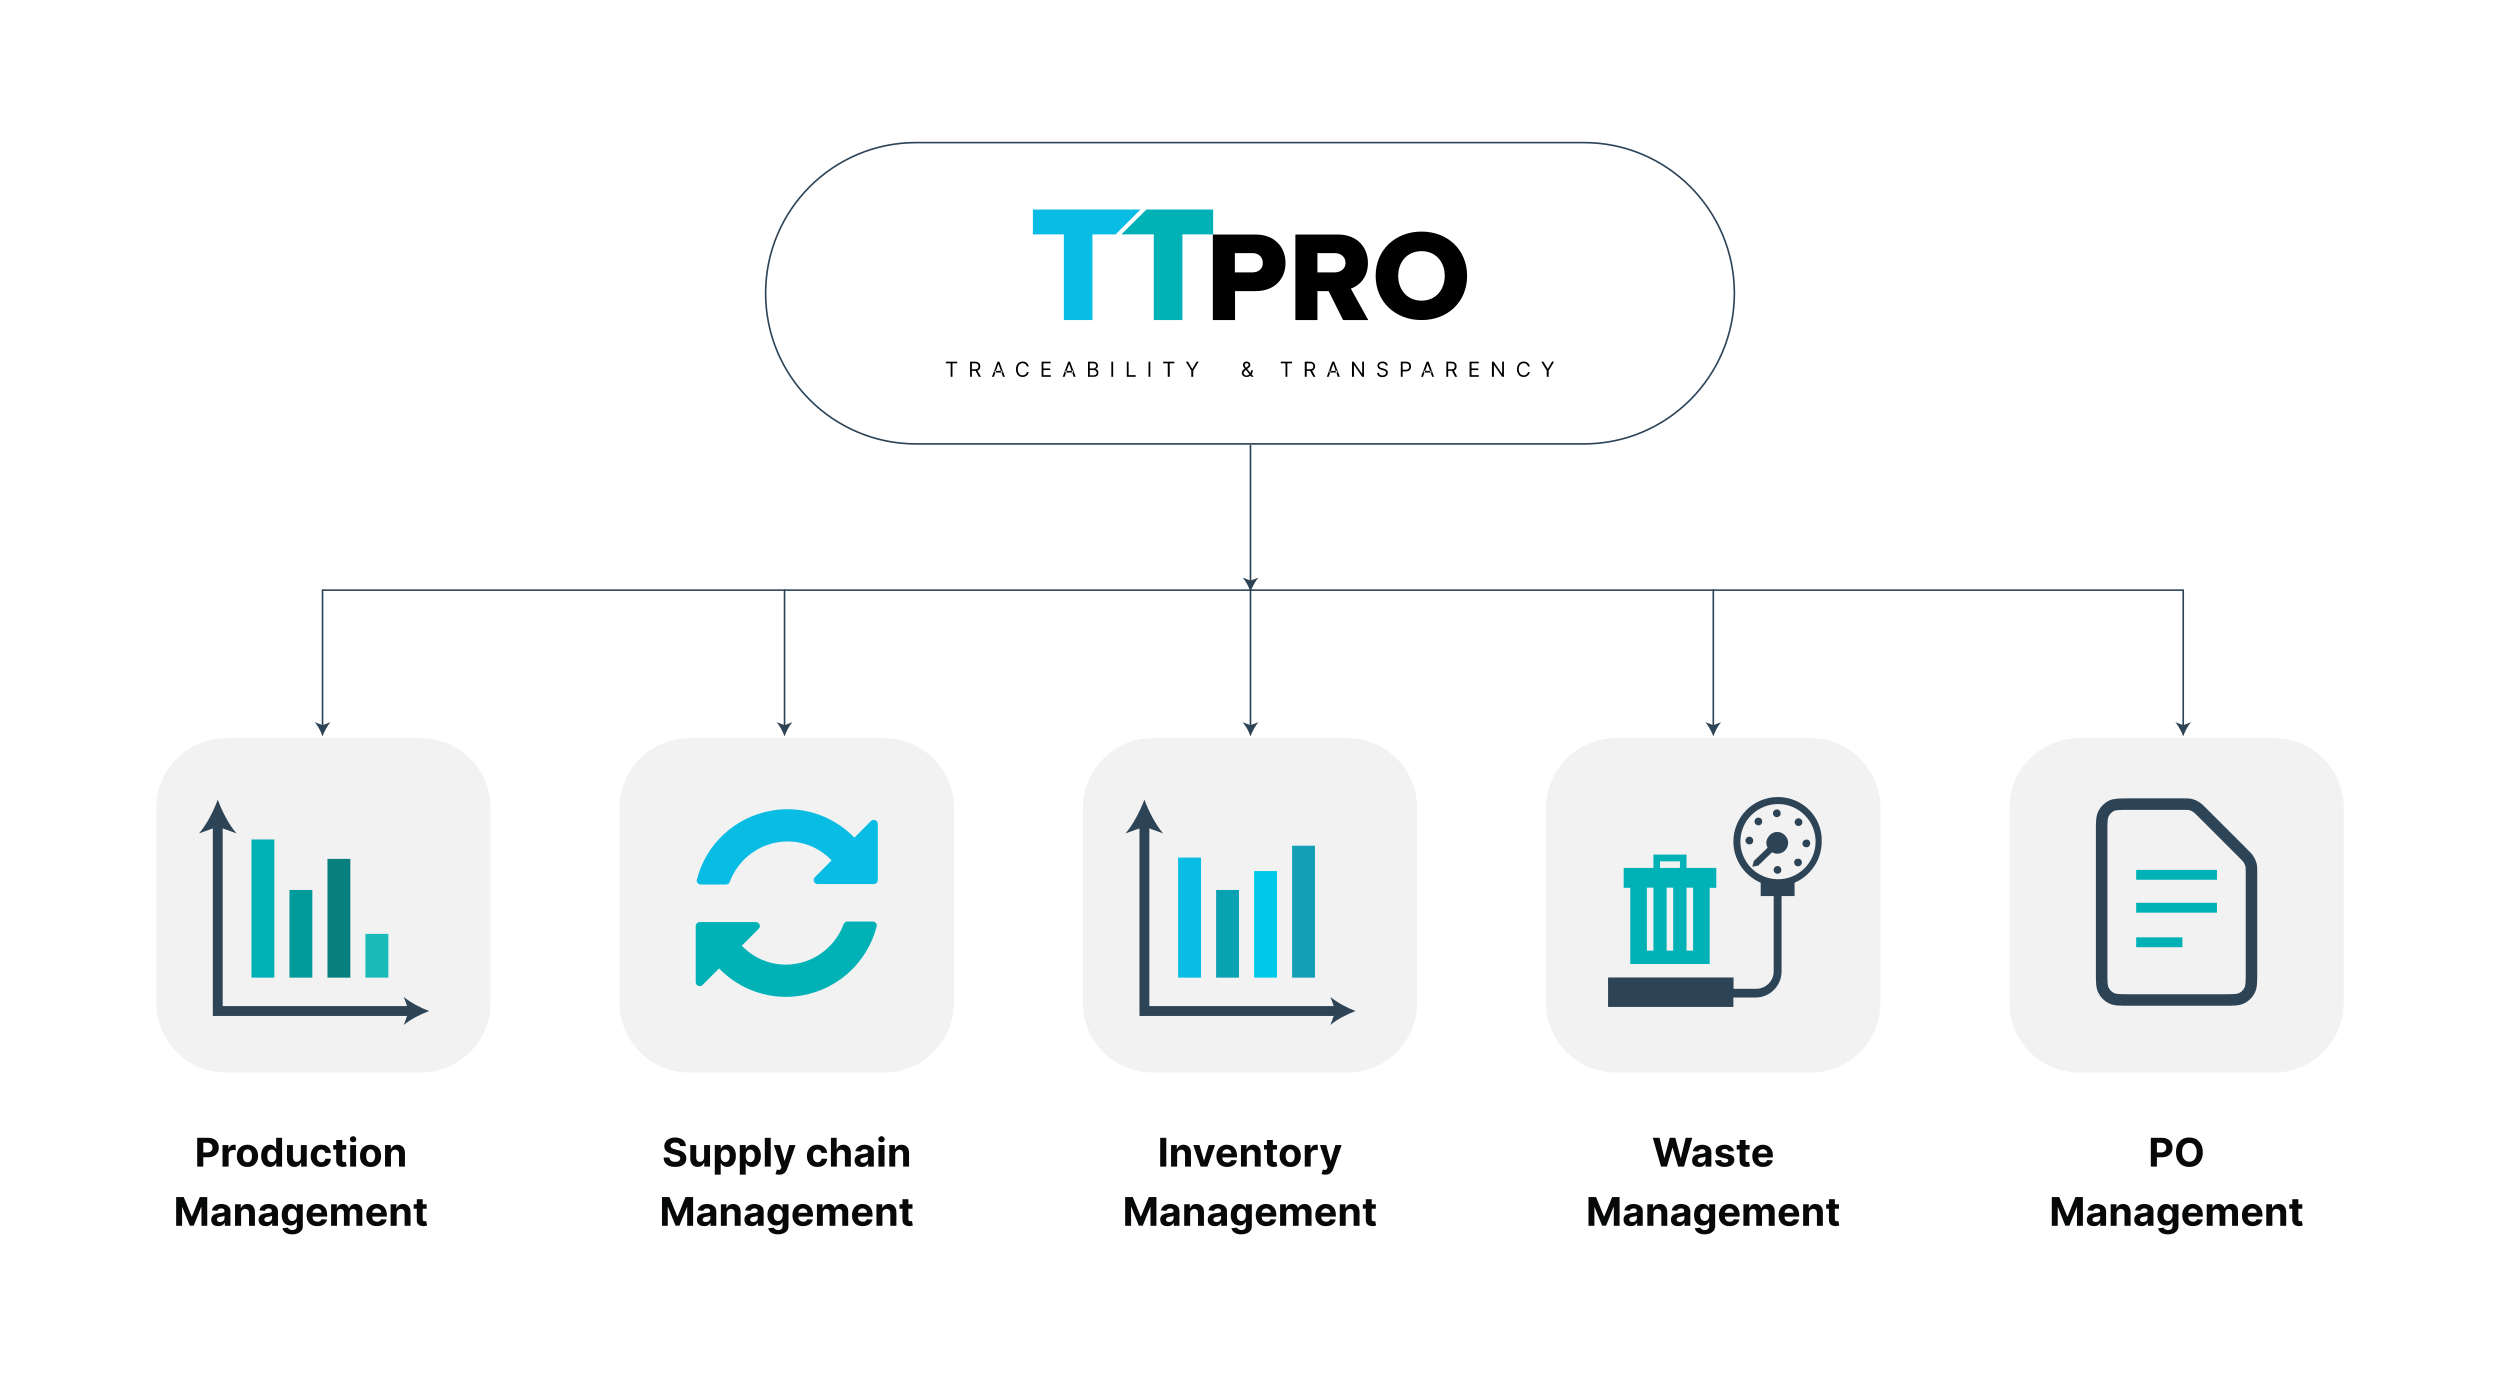 <svg width="1520" height="840" viewBox="0 0 1520 840" fill="none" xmlns="http://www.w3.org/2000/svg">
<path d="M0 840H1520V0H0V840Z" fill="white"/>
<path d="M963 269.9H557C506.5 269.9 465.5 228.9 465.5 178.3C465.5 127.7 506.5 86.7 557 86.7H963C1013.5 86.7 1054.5 127.7 1054.5 178.3C1054.5 228.9 1013.5 269.9 963 269.9Z" stroke="#2D4356" stroke-miterlimit="10" stroke-linecap="round"/>
<path fill-rule="evenodd" clip-rule="evenodd" d="M737.4 194.6V142.6H763.5C775.2 142.6 781.601 150.5 781.601 159.9C781.601 169.3 775.2 177 763.5 177H750.9V194.6H737.4ZM761.601 153.9H750.8V165.6H761.601C765.201 165.6 767.8 163.4 767.8 159.9C767.8 156.3 765.201 153.9 761.601 153.9Z" fill="black"/>
<path fill-rule="evenodd" clip-rule="evenodd" d="M816.6 194.6L807.799 177H801V194.6H787.6V142.6H813.6C825.1 142.6 831.7 150.3 831.7 159.9C831.7 169 826.199 173.8 821.299 175.5L831.899 194.6H816.6ZM811.6 153.9H801V165.6H811.6C815.1 165.6 818.1 163.4 818.1 159.8C818.1 156.2 815.1 153.9 811.6 153.9Z" fill="black"/>
<path fill-rule="evenodd" clip-rule="evenodd" d="M864.3 140.8C880.2 140.8 892 151.9 892 167.7C892 183.6 880.2 194.6 864.3 194.6C848.4 194.6 836.4 183.6 836.4 167.7C836.4 151.9 848.4 140.8 864.3 140.8ZM864.3 152.7C855.6 152.7 850.101 159.2 850.101 167.7C850.101 176.2 855.6 182.8 864.3 182.8C872.9 182.8 878.4 176.2 878.4 167.7C878.4 159.2 872.9 152.7 864.3 152.7Z" fill="black"/>
<path d="M693.4 127.4L678.3 142.5H664.2V194.6H646.8V142.5H628V127.4H693.4Z" fill="#08BCE3"/>
<path d="M737.6 127.4V142.5H718.9V194.6H701.5V142.5H681.8L697 127.4H737.6Z" fill="#00B1B6"/>
<path d="M575.1 220.9V219.9H582V220.9H579.1V229.1H578V220.9H575.1Z" fill="black"/>
<path d="M589.799 229.1V219.9H592.899C593.632 219.9 594.199 220.033 594.599 220.3C595.066 220.567 595.433 220.9 595.699 221.3C595.899 221.7 595.999 222.167 595.999 222.7C595.999 223.3 595.899 223.8 595.699 224.2C595.433 224.6 595.099 224.933 594.699 225.2C594.233 225.4 593.632 225.5 592.899 225.5H590.399V224.5H592.899C593.366 224.5 593.732 224.433 593.999 224.3C594.332 224.167 594.566 223.967 594.699 223.7C594.833 223.433 594.899 223.1 594.899 222.7C594.899 222.367 594.833 222.067 594.699 221.8C594.566 221.533 594.332 221.3 593.999 221.1C593.732 220.967 593.332 220.9 592.799 220.9H590.899V229.1H589.799ZM594.099 225L596.399 229.1H595.099L592.899 225H594.099Z" fill="black"/>
<path fill-rule="evenodd" clip-rule="evenodd" d="M604.299 229.1H603.1L606.5 219.9H607.6L611 229.1H609.799L608.899 226.5H609.399V225.5H608.6L607.1 221.4H607L605.5 225.5H604.7V226.5H605.2L604.299 229.1ZM608.899 226.5L608.6 225.5H605.6L605.2 226.5H608.899Z" fill="black"/>
<path d="M625.399 222.8H624.299C624.232 222.467 624.132 222.2 623.999 222C623.799 221.733 623.599 221.5 623.399 221.3C623.132 221.167 622.866 221.067 622.599 221C622.332 220.867 622.033 220.8 621.699 220.8C621.166 220.8 620.666 220.967 620.199 221.3C619.799 221.567 619.466 221.967 619.199 222.5C618.933 223.033 618.799 223.7 618.799 224.5C618.799 225.3 618.933 225.967 619.199 226.5C619.466 227.1 619.799 227.533 620.199 227.8C620.666 228.067 621.166 228.2 621.699 228.2C622.033 228.2 622.332 228.167 622.599 228.1C622.866 227.967 623.132 227.833 623.399 227.7C623.599 227.5 623.799 227.3 623.999 227.1C624.132 226.833 624.232 226.533 624.299 226.2H625.399C625.332 226.667 625.199 227.1 624.999 227.5C624.732 227.9 624.466 228.2 624.199 228.4C623.866 228.667 623.499 228.867 623.099 229C622.632 229.133 622.166 229.2 621.699 229.2C620.966 229.2 620.299 229.033 619.699 228.7C619.033 228.3 618.533 227.733 618.199 227C617.866 226.333 617.699 225.5 617.699 224.5C617.699 223.567 617.866 222.733 618.199 222C618.533 221.333 619.033 220.8 619.699 220.4C620.299 220 620.966 219.8 621.699 219.8C622.166 219.8 622.632 219.867 623.099 220C623.499 220.133 623.866 220.333 624.199 220.6C624.466 220.867 624.732 221.167 624.999 221.5C625.199 221.9 625.332 222.333 625.399 222.8Z" fill="black"/>
<path d="M633.299 229.1V219.9H638.799V220.9H634.399V224H638.499V225H634.399V228.1H638.899V229.1H633.299Z" fill="black"/>
<path fill-rule="evenodd" clip-rule="evenodd" d="M647.299 229.1H646.1L649.5 219.9H650.6L654 229.1H652.799L651.899 226.5H652.399V225.5H651.5L650.1 221.4H650L648.5 225.5H647.7V226.5H648.2L647.299 229.1ZM651.899 226.5L651.6 225.5H648.6L648.2 226.5H651.899Z" fill="black"/>
<path fill-rule="evenodd" clip-rule="evenodd" d="M661.5 229.1V219.9H664.7C665.3 219.9 665.833 220.033 666.3 220.3C666.7 220.5 667 220.767 667.2 221.1C667.4 221.5 667.5 221.933 667.5 222.4C667.5 222.8 667.433 223.1 667.3 223.3C667.166 223.567 666.967 223.8 666.7 224C666.5 224.133 666.267 224.233 666 224.3V224.4C666.267 224.4 666.567 224.5 666.9 224.7C667.167 224.833 667.4 225.067 667.6 225.4C667.733 225.733 667.8 226.167 667.8 226.7C667.8 227.167 667.7 227.567 667.5 227.9C667.3 228.3 666.967 228.6 666.5 228.8C666.1 229 665.533 229.1 664.8 229.1H661.5ZM662.6 224H664.7C665.034 224 665.333 223.933 665.6 223.8C665.867 223.667 666.067 223.467 666.2 223.2C666.334 223 666.4 222.733 666.4 222.4C666.4 222 666.267 221.633 666 221.3C665.733 221.033 665.3 220.9 664.7 220.9H662.6V224ZM662.6 228.2H664.8C665.533 228.2 666.033 228.067 666.3 227.8C666.633 227.467 666.8 227.1 666.8 226.7C666.8 226.433 666.733 226.167 666.6 225.9C666.4 225.633 666.167 225.4 665.9 225.2C665.633 225.067 665.3 225 664.9 225H662.6V228.2Z" fill="black"/>
<path d="M676.799 219.9V229.1H675.699V219.9H676.799Z" fill="black"/>
<path d="M685.1 229.1V219.9H686.2V228.1H690.5V229.1H685.1Z" fill="black"/>
<path d="M699.399 219.9V229.1H698.299V219.9H699.399Z" fill="black"/>
<path d="M707.199 220.9V219.9H713.999V220.9H711.199V229.1H709.999V220.9H707.199Z" fill="black"/>
<path d="M721 219.9H722.3L724.8 224.2H725L727.5 219.9H728.8L725.5 225.3V229.1H724.3V225.3L721 219.9Z" fill="black"/>
<path d="M757.9 229.2C757.3 229.2 756.8 229.1 756.4 228.9C755.933 228.7 755.6 228.4 755.4 228C755.133 227.6 755 227.167 755 226.7C755 226.3 755.067 225.967 755.2 225.7C755.4 225.367 755.633 225.067 755.9 224.8C756.233 224.533 756.567 224.3 756.9 224.1L758.2 223.1C758.467 222.9 758.7 222.7 758.9 222.5C759.033 222.3 759.1 222.067 759.1 221.8C759.1 221.533 759 221.3 758.8 221.1C758.6 220.9 758.333 220.8 758 220.8C757.733 220.8 757.533 220.833 757.4 220.9C757.2 221.033 757.067 221.2 757 221.4C756.867 221.6 756.8 221.767 756.8 221.9C756.8 222.167 756.867 222.4 757 222.6C757.133 222.8 757.267 223.033 757.4 223.3C757.6 223.5 757.8 223.733 758 224L762.2 229.1H760.9L757.5 224.9C757.167 224.5 756.867 224.167 756.6 223.9C756.333 223.567 756.133 223.233 756 222.9C755.8 222.633 755.7 222.3 755.7 221.9C755.7 221.5 755.8 221.133 756 220.8C756.2 220.533 756.466 220.3 756.8 220.1C757.133 219.9 757.533 219.8 758 219.8C758.4 219.8 758.767 219.9 759.1 220.1C759.433 220.3 759.7 220.533 759.9 220.8C760.1 221.067 760.2 221.4 760.2 221.8C760.2 222.2 760.1 222.567 759.9 222.9C759.633 223.233 759.333 223.533 759 223.8L757.1 225.2C756.7 225.467 756.433 225.767 756.3 226.1C756.166 226.367 756.1 226.567 756.1 226.7C756.1 226.967 756.166 227.233 756.3 227.5C756.433 227.7 756.633 227.9 756.9 228.1C757.167 228.233 757.5 228.3 757.9 228.3C758.233 228.3 758.567 228.233 758.9 228.1C759.233 227.967 759.533 227.733 759.8 227.4C760.066 227.133 760.267 226.8 760.4 226.4C760.6 226 760.7 225.567 760.7 225.1H761.7C761.7 225.7 761.633 226.2 761.5 226.6C761.367 227 761.2 227.3 761 227.5C760.8 227.7 760.667 227.867 760.6 228C760.533 228 760.5 228.033 760.5 228.1C760.433 228.167 760.4 228.2 760.4 228.2C760.067 228.533 759.7 228.8 759.3 229C758.833 229.133 758.367 229.2 757.9 229.2Z" fill="black"/>
<path d="M778.699 220.9V219.9H785.599V220.9H782.699V229.1H781.599V220.9H778.699Z" fill="black"/>
<path d="M793.299 229.1V219.9H796.399C797.132 219.9 797.733 220.033 798.199 220.3C798.666 220.567 798.999 220.9 799.199 221.3C799.466 221.7 799.599 222.167 799.599 222.7C799.599 223.3 799.466 223.8 799.199 224.2C798.999 224.6 798.666 224.933 798.199 225.2C797.733 225.4 797.166 225.5 796.499 225.5H793.999V224.5H796.399C796.932 224.5 797.332 224.433 797.599 224.3C797.932 224.167 798.165 223.967 798.299 223.7C798.432 223.433 798.499 223.1 798.499 222.7C798.499 222.367 798.432 222.067 798.299 221.8C798.165 221.533 797.932 221.3 797.599 221.1C797.332 220.967 796.932 220.9 796.399 220.9H794.499V229.1H793.299ZM797.599 225L799.799 229.1H798.499L796.299 225H797.599Z" fill="black"/>
<path fill-rule="evenodd" clip-rule="evenodd" d="M807.799 229.1H806.699L809.999 219.9H811.199L814.599 229.1H813.399L812.499 226.5H812.999V225.5H812.099L810.699 221.4H810.599L809.099 225.5H808.299V226.5H808.799L807.799 229.1ZM812.399 226.5L811.999 225.5H808.999L808.699 226.5H812.399Z" fill="black"/>
<path d="M829.3 219.9V229.1H828.2L823.2 221.9V229.1H822V219.9H823.1L828.1 227.2H828.2V219.9H829.3Z" fill="black"/>
<path d="M842.599 222.2C842.532 221.733 842.332 221.4 841.999 221.2C841.599 220.933 841.132 220.8 840.599 220.8C840.132 220.8 839.766 220.867 839.499 221C839.166 221.133 838.932 221.3 838.799 221.5C838.599 221.767 838.499 222.033 838.499 222.3C838.499 222.567 838.566 222.767 838.699 222.9C838.833 223.1 838.999 223.267 839.199 223.4C839.333 223.533 839.499 223.633 839.699 223.7C839.966 223.767 840.165 223.8 840.299 223.8L841.199 224.1C841.466 224.167 841.732 224.233 841.999 224.3C842.332 224.433 842.632 224.6 842.899 224.8C843.166 225 843.399 225.233 843.599 225.5C843.732 225.833 843.799 226.2 843.799 226.6C843.799 227.133 843.666 227.6 843.399 228C843.132 228.4 842.765 228.7 842.299 228.9C841.832 229.167 841.232 229.3 840.499 229.3C839.832 229.3 839.265 229.2 838.799 229C838.332 228.733 837.966 228.433 837.699 228.1C837.433 227.7 837.266 227.233 837.199 226.7H838.399C838.399 227.1 838.499 227.4 838.699 227.6C838.899 227.8 839.166 227.967 839.499 228.1C839.832 228.233 840.166 228.3 840.499 228.3C840.899 228.3 841.266 228.233 841.599 228.1C841.999 227.9 842.266 227.7 842.399 227.5C842.599 227.233 842.699 226.933 842.699 226.6C842.699 226.267 842.632 226.033 842.499 225.9C842.299 225.7 842.065 225.533 841.799 225.4C841.532 225.267 841.232 225.167 840.899 225.1L839.799 224.8C839.065 224.533 838.499 224.233 838.099 223.9C837.699 223.5 837.499 223 837.499 222.4C837.499 221.867 837.632 221.4 837.899 221C838.166 220.6 838.532 220.3 838.999 220.1C839.466 219.9 839.999 219.8 840.599 219.8C841.199 219.8 841.733 219.9 842.199 220.1C842.666 220.3 843.032 220.6 843.299 221C843.565 221.333 843.699 221.733 843.699 222.2H842.599Z" fill="black"/>
<path d="M851.699 229.1V219.9H854.799C855.532 219.9 856.132 220.033 856.599 220.3C857.066 220.567 857.399 220.933 857.599 221.4C857.799 221.8 857.899 222.267 857.899 222.8C857.899 223.333 857.799 223.833 857.599 224.3C857.399 224.767 857.066 225.133 856.599 225.4C856.132 225.667 855.532 225.8 854.799 225.8H852.599V224.8H854.799C855.265 224.8 855.666 224.7 855.999 224.5C856.266 224.367 856.466 224.133 856.599 223.8C856.732 223.533 856.799 223.2 856.799 222.8C856.799 222.467 856.732 222.133 856.599 221.8C856.466 221.533 856.266 221.333 855.999 221.2C855.666 221 855.265 220.9 854.799 220.9H852.799V229.1H851.699Z" fill="black"/>
<path fill-rule="evenodd" clip-rule="evenodd" d="M865.2 229.1H864L867.4 219.9H868.6L871.9 229.1H870.8L869.8 226.5H870.3V225.5H869.5L868 221.4L866.5 225.5H865.6V226.5H866.1L865.2 229.1ZM869.9 226.5L869.5 225.5H866.5L866.2 226.5H869.9Z" fill="black"/>
<path d="M879.399 229.1V219.9H882.5C883.233 219.9 883.833 220.033 884.299 220.3C884.766 220.567 885.099 220.9 885.299 221.3C885.499 221.7 885.6 222.167 885.6 222.7C885.6 223.3 885.499 223.8 885.299 224.2C885.099 224.6 884.766 224.933 884.299 225.2C883.833 225.4 883.233 225.5 882.5 225.5H880V224.5H882.5C882.966 224.5 883.366 224.433 883.7 224.3C883.966 224.167 884.166 223.967 884.299 223.7C884.433 223.433 884.5 223.1 884.5 222.7C884.5 222.367 884.433 222.067 884.299 221.8C884.166 221.533 883.966 221.3 883.7 221.1C883.366 220.967 882.966 220.9 882.5 220.9H880.5V229.1H879.399ZM883.799 225L886 229.1H884.7L882.5 225H883.799Z" fill="black"/>
<path d="M893.5 229.1V219.9H899.1V220.9H894.7V224H898.8V225H894.7V228.1H899.1V229.1H893.5Z" fill="black"/>
<path d="M914.399 219.9V229.1H913.299L908.299 221.9V229.1H907.1V219.9H908.2L913.2 227.2H913.299V219.9H914.399Z" fill="black"/>
<path d="M930.099 222.8H928.999C928.932 222.467 928.799 222.2 928.599 222C928.466 221.733 928.266 221.5 927.999 221.3C927.799 221.167 927.565 221.067 927.299 221C926.965 220.867 926.666 220.8 926.399 220.8C925.866 220.8 925.366 220.967 924.899 221.3C924.432 221.567 924.065 221.967 923.799 222.5C923.532 223.033 923.399 223.7 923.399 224.5C923.399 225.3 923.532 225.967 923.799 226.5C924.065 227.1 924.432 227.533 924.899 227.8C925.366 228.067 925.866 228.2 926.399 228.2C926.666 228.2 926.965 228.167 927.299 228.1C927.565 227.967 927.799 227.833 927.999 227.7C928.266 227.5 928.466 227.3 928.599 227.1C928.799 226.833 928.932 226.533 928.999 226.2H930.099C930.032 226.667 929.866 227.1 929.599 227.5C929.399 227.9 929.132 228.2 928.799 228.4C928.465 228.667 928.099 228.867 927.699 229C927.299 229.133 926.866 229.2 926.399 229.2C925.599 229.2 924.899 229.033 924.299 228.7C923.699 228.3 923.232 227.733 922.899 227C922.499 226.333 922.299 225.5 922.299 224.5C922.299 223.567 922.499 222.733 922.899 222C923.232 221.333 923.699 220.8 924.299 220.4C924.899 220 925.599 219.8 926.399 219.8C926.866 219.8 927.299 219.867 927.699 220C928.099 220.133 928.465 220.333 928.799 220.6C929.132 220.867 929.399 221.167 929.599 221.5C929.866 221.9 930.032 222.333 930.099 222.8Z" fill="black"/>
<path d="M937.1 219.9H938.399L941 224.2H941.1L943.6 219.9H944.899L941.6 225.3V229.1H940.399V225.3L937.1 219.9Z" fill="black"/>
<path d="M413.5 696.8C413.433 696.134 413.133 695.6 412.6 695.2C412.133 694.867 411.433 694.7 410.5 694.7C409.9 694.7 409.4 694.767 409 694.9C408.6 695.1 408.267 695.333 408 695.6C407.8 695.933 407.7 696.267 407.7 696.6C407.7 696.933 407.767 697.2 407.9 697.4C408.033 697.667 408.233 697.867 408.5 698C408.767 698.2 409.067 698.367 409.4 698.5C409.733 698.633 410.1 698.734 410.5 698.8L412 699.2C412.8 699.333 413.5 699.534 414.1 699.8C414.767 700.134 415.333 700.5 415.8 700.9C416.266 701.3 416.633 701.8 416.9 702.4C417.167 702.933 417.3 703.567 417.3 704.3C417.3 705.367 417.033 706.3 416.5 707.1C415.967 707.833 415.167 708.433 414.1 708.9C413.1 709.3 411.9 709.5 410.5 709.5C409.1 709.5 407.866 709.3 406.8 708.9C405.8 708.433 405 707.8 404.4 707C403.8 706.133 403.5 705.067 403.5 703.8H407C407.067 704.4 407.267 704.9 407.6 705.3C407.867 705.634 408.266 705.9 408.8 706.1C409.266 706.3 409.833 706.4 410.5 706.4C411.1 706.4 411.633 706.333 412.1 706.2C412.567 706 412.934 705.733 413.2 705.4C413.467 705.067 413.6 704.7 413.6 704.3C413.6 703.9 413.467 703.567 413.2 703.3C413 703.034 412.667 702.8 412.2 702.6C411.734 702.4 411.2 702.233 410.6 702.1L408.7 701.6C407.234 701.267 406.067 700.733 405.2 700C404.334 699.2 403.9 698.167 403.9 696.9C403.9 695.833 404.2 694.9 404.8 694.1C405.333 693.3 406.1 692.7 407.1 692.3C408.1 691.834 409.233 691.6 410.5 691.6C411.833 691.6 412.967 691.834 413.9 692.3C414.9 692.7 415.667 693.3 416.2 694.1C416.734 694.9 417 695.8 417 696.8H413.5Z" fill="#070808"/>
<path d="M428.1 703.7V696.2H431.7V709.3H428.2V706.9H428.1C427.767 707.7 427.267 708.333 426.6 708.8C425.933 709.267 425.1 709.5 424.1 709.5C423.233 709.5 422.466 709.3 421.8 708.9C421.133 708.5 420.633 707.933 420.3 707.2C419.9 706.467 419.7 705.567 419.7 704.5V696.2H423.3V703.9C423.3 704.633 423.5 705.233 423.9 705.7C424.367 706.167 424.933 706.4 425.6 706.4C426 706.4 426.4 706.3 426.8 706.1C427.2 705.9 427.5 705.6 427.7 705.2C427.967 704.8 428.1 704.3 428.1 703.7Z" fill="#070808"/>
<path fill-rule="evenodd" clip-rule="evenodd" d="M434.6 714.2V696.2H438.2V698.4H438.299C438.499 698.067 438.733 697.7 439 697.3C439.333 696.967 439.733 696.667 440.2 696.4C440.733 696.133 441.366 696 442.1 696C443.033 696 443.9 696.267 444.7 696.8C445.5 697.267 446.133 698 446.6 699C447.133 700 447.399 701.267 447.399 702.8C447.399 704.2 447.166 705.4 446.7 706.4C446.233 707.467 445.599 708.233 444.799 708.7C443.999 709.233 443.1 709.5 442.1 709.5C441.366 709.5 440.766 709.367 440.299 709.1C439.766 708.9 439.366 708.633 439.1 708.3C438.766 707.9 438.499 707.533 438.299 707.2H438.2V714.2H434.6ZM438.2 702.7C438.2 703.5 438.3 704.2 438.5 704.8C438.7 705.333 439.033 705.767 439.5 706.1C439.9 706.433 440.366 706.6 440.899 706.6C441.499 706.6 441.999 706.433 442.399 706.1C442.866 705.767 443.199 705.333 443.399 704.8C443.599 704.2 443.7 703.5 443.7 702.7C443.7 701.967 443.599 701.3 443.399 700.7C443.199 700.167 442.9 699.733 442.5 699.4C442.033 699.067 441.499 698.9 440.899 698.9C440.366 698.9 439.866 699.067 439.399 699.4C438.999 699.667 438.7 700.1 438.5 700.7C438.3 701.3 438.2 701.967 438.2 702.7Z" fill="#070808"/>
<path fill-rule="evenodd" clip-rule="evenodd" d="M449.8 714.2V696.2H453.4V698.4H453.5C453.7 698.067 453.934 697.7 454.2 697.3C454.534 696.967 454.933 696.667 455.4 696.4C455.933 696.133 456.566 696 457.3 696C458.233 696 459.1 696.267 459.9 696.8C460.7 697.267 461.333 698 461.8 699C462.333 700 462.6 701.267 462.6 702.8C462.6 704.2 462.333 705.4 461.8 706.4C461.333 707.467 460.7 708.233 459.9 708.7C459.1 709.233 458.2 709.5 457.2 709.5C456.534 709.5 455.933 709.367 455.4 709.1C454.933 708.9 454.534 708.633 454.2 708.3C453.934 707.9 453.7 707.533 453.5 707.2H453.4V714.2H449.8ZM453.4 702.7C453.4 703.5 453.5 704.2 453.7 704.8C453.9 705.333 454.2 705.767 454.6 706.1C455 706.433 455.5 706.6 456.1 706.6C456.7 706.6 457.2 706.433 457.6 706.1C458 705.767 458.333 705.333 458.6 704.8C458.8 704.2 458.9 703.5 458.9 702.7C458.9 701.967 458.8 701.3 458.6 700.7C458.333 700.167 458 699.733 457.6 699.4C457.2 699.067 456.7 698.9 456.1 698.9C455.5 698.9 455 699.067 454.6 699.4C454.2 699.667 453.9 700.1 453.7 700.7C453.5 701.3 453.4 701.967 453.4 702.7Z" fill="#070808"/>
<path d="M468.6 691.8V709.3H465V691.8H468.6Z" fill="#070808"/>
<path d="M473.7 714.2C473.234 714.2 472.8 714.167 472.4 714.1C472 714.033 471.7 713.933 471.5 713.8L472.3 711.1C472.7 711.233 473.067 711.3 473.4 711.3C473.733 711.3 474.033 711.233 474.3 711.1C474.566 710.9 474.767 710.6 474.9 710.2L475.1 709.7L470.5 696.2H474.3L477 705.8H477.1L479.9 696.2H483.7L478.6 710.7C478.333 711.433 478 712.033 477.6 712.5C477.2 713.033 476.667 713.467 476 713.8C475.4 714.067 474.634 714.2 473.7 714.2Z" fill="#070808"/>
<path d="M497 709.5C495.666 709.5 494.533 709.233 493.6 708.7C492.6 708.1 491.866 707.3 491.399 706.3C490.866 705.3 490.6 704.133 490.6 702.8C490.6 701.467 490.866 700.3 491.399 699.3C491.933 698.233 492.666 697.433 493.6 696.9C494.533 696.3 495.666 696 497 696C498.133 696 499.133 696.2 500 696.6C500.866 697.067 501.566 697.667 502.1 698.4C502.566 699.133 502.833 700 502.899 701H499.5C499.366 700.4 499.1 699.9 498.7 699.5C498.3 699.1 497.766 698.9 497.1 698.9C496.5 698.9 496 699.033 495.6 699.3C495.2 699.633 494.866 700.067 494.6 700.6C494.4 701.2 494.299 701.9 494.299 702.7C494.299 703.567 494.4 704.3 494.6 704.9C494.866 705.433 495.2 705.867 495.6 706.2C496 706.533 496.5 706.7 497.1 706.7C497.5 706.7 497.866 706.6 498.2 706.4C498.533 706.267 498.8 706.033 499 705.7C499.266 705.367 499.433 704.967 499.5 704.5H502.899C502.833 705.5 502.566 706.367 502.1 707.1C501.566 707.9 500.9 708.5 500.1 708.9C499.233 709.3 498.2 709.5 497 709.5Z" fill="#070808"/>
<path d="M508.8 701.7V709.3H505.2V691.8H508.7V698.5H508.9C509.167 697.7 509.633 697.1 510.3 696.7C510.966 696.233 511.8 696 512.8 696C513.733 696 514.534 696.2 515.2 696.6C515.867 697 516.4 697.567 516.8 698.3C517.133 699.033 517.3 699.9 517.3 700.9V709.3H513.7V701.6C513.7 700.8 513.5 700.167 513.1 699.7C512.7 699.233 512.133 699 511.4 699C510.867 699 510.433 699.133 510.1 699.4C509.7 699.6 509.4 699.9 509.2 700.3C509 700.7 508.866 701.167 508.8 701.7Z" fill="#070808"/>
<path fill-rule="evenodd" clip-rule="evenodd" d="M523.899 709.5C523.099 709.5 522.366 709.367 521.7 709.1C521.033 708.833 520.533 708.4 520.2 707.8C519.8 707.2 519.6 706.467 519.6 705.6C519.6 704.867 519.733 704.267 520 703.8C520.266 703.333 520.633 702.933 521.1 702.6C521.566 702.333 522.1 702.1 522.7 701.9C523.233 701.767 523.833 701.667 524.5 701.6C525.233 701.533 525.833 701.467 526.299 701.4C526.766 701.333 527.133 701.2 527.399 701C527.599 700.867 527.7 700.667 527.7 700.4C527.7 699.867 527.533 699.433 527.2 699.1C526.866 698.833 526.366 698.7 525.7 698.7C525.1 698.7 524.6 698.833 524.2 699.1C523.8 699.367 523.533 699.733 523.399 700.2L520 699.9C520.2 699.1 520.566 698.4 521.1 697.8C521.566 697.267 522.2 696.833 523 696.5C523.8 696.167 524.7 696 525.7 696C526.433 696 527.133 696.1 527.799 696.3C528.466 696.433 529.066 696.7 529.6 697.1C530.133 697.433 530.566 697.867 530.899 698.4C531.166 699 531.299 699.7 531.299 700.5V709.3H527.899V707.5H527.799C527.533 707.9 527.233 708.233 526.899 708.5C526.566 708.833 526.133 709.1 525.6 709.3C525.133 709.433 524.566 709.5 523.899 709.5ZM525 707C525.533 707 525.999 706.9 526.399 706.7C526.799 706.5 527.133 706.2 527.399 705.8C527.599 705.467 527.7 705.067 527.7 704.6V703.2C527.566 703.267 527.4 703.333 527.2 703.4C527 703.467 526.8 703.533 526.6 703.6C526.333 703.6 526.066 703.633 525.799 703.7C525.599 703.767 525.4 703.8 525.2 703.8C524.733 703.867 524.366 703.967 524.1 704.1C523.766 704.233 523.499 704.433 523.299 704.7C523.166 704.9 523.1 705.167 523.1 705.5C523.1 705.967 523.266 706.333 523.6 706.6C523.933 706.867 524.4 707 525 707Z" fill="#070808"/>
<path d="M535.9 694.5C535.367 694.5 534.933 694.333 534.6 694C534.2 693.6 534 693.167 534 692.7C534 692.167 534.2 691.733 534.6 691.4C534.933 691 535.367 690.8 535.9 690.8C536.5 690.8 536.966 691 537.3 691.4C537.7 691.733 537.9 692.167 537.9 692.7C537.9 693.167 537.7 693.6 537.3 694C536.966 694.333 536.5 694.5 535.9 694.5ZM534.1 709.3V696.2H537.8V709.3H534.1Z" fill="#070808"/>
<path d="M544.3 701.7V709.3H540.7V696.2H544.1V698.5H544.3C544.566 697.767 545.034 697.167 545.7 696.7C546.367 696.233 547.2 696 548.2 696C549.134 696 549.933 696.2 550.6 696.6C551.267 697 551.8 697.567 552.2 698.3C552.534 699.033 552.7 699.9 552.7 700.9V709.3H549.1V701.6C549.1 700.8 548.9 700.167 548.5 699.7C548.1 699.233 547.533 699 546.8 699C546.266 699 545.833 699.133 545.5 699.4C545.1 699.6 544.8 699.9 544.6 700.3C544.4 700.7 544.3 701.167 544.3 701.7Z" fill="#070808"/>
<path d="M402.5 727.8H407L411.8 739.6H412L416.8 727.8H421.4V745.3H417.8V733.9H417.7L413.1 745.2H410.7L406.2 733.9H406V745.3H402.5V727.8Z" fill="#070808"/>
<path fill-rule="evenodd" clip-rule="evenodd" d="M428.1 745.5C427.233 745.5 426.5 745.367 425.9 745.1C425.233 744.833 424.7 744.4 424.3 743.8C423.9 743.2 423.7 742.467 423.7 741.6C423.7 740.867 423.833 740.267 424.1 739.8C424.367 739.333 424.734 738.933 425.2 738.6C425.667 738.333 426.2 738.1 426.8 737.9C427.4 737.767 428.034 737.667 428.7 737.6C429.434 737.533 430.033 737.467 430.5 737.4C430.967 737.333 431.3 737.2 431.5 737C431.7 736.867 431.8 736.667 431.8 736.4C431.8 735.867 431.633 735.433 431.3 735.1C430.966 734.833 430.5 734.7 429.9 734.7C429.233 734.7 428.7 734.833 428.3 735.1C427.9 735.367 427.667 735.733 427.6 736.2L424.2 735.9C424.4 735.1 424.734 734.4 425.2 733.8C425.734 733.267 426.367 732.833 427.1 732.5C427.9 732.167 428.833 732 429.9 732C430.633 732 431.333 732.1 432 732.3C432.667 732.433 433.266 732.7 433.8 733.1C434.333 733.433 434.733 733.867 435 734.4C435.333 735 435.5 735.7 435.5 736.5V745.3H432V743.5H431.9C431.7 743.9 431.433 744.233 431.1 744.5C430.7 744.833 430.266 745.1 429.8 745.3C429.333 745.433 428.767 745.5 428.1 745.5ZM429.1 743C429.633 743 430.1 742.9 430.5 742.7C430.967 742.5 431.3 742.2 431.5 741.8C431.767 741.467 431.9 741.067 431.9 740.6V739.2C431.767 739.267 431.6 739.333 431.4 739.4C431.2 739.467 430.967 739.533 430.7 739.6C430.5 739.6 430.267 739.633 430 739.7C429.733 739.767 429.5 739.8 429.3 739.8C428.9 739.867 428.534 739.967 428.2 740.1C427.867 740.233 427.633 740.433 427.5 740.7C427.3 740.9 427.2 741.167 427.2 741.5C427.2 741.967 427.367 742.333 427.7 742.6C428.1 742.867 428.567 743 429.1 743Z" fill="#070808"/>
<path d="M441.9 737.7V745.3H438.3V732.2H441.7V734.5H441.9C442.167 733.767 442.633 733.167 443.3 732.7C444.033 732.233 444.866 732 445.8 732C446.733 732 447.534 732.2 448.2 732.6C448.867 733 449.4 733.567 449.8 734.3C450.133 735.033 450.3 735.9 450.3 736.9V745.3H446.7V737.6C446.7 736.8 446.5 736.167 446.1 735.7C445.7 735.233 445.133 735 444.4 735C443.933 735 443.5 735.133 443.1 735.4C442.7 735.6 442.4 735.9 442.2 736.3C442 736.7 441.9 737.167 441.9 737.7Z" fill="#070808"/>
<path fill-rule="evenodd" clip-rule="evenodd" d="M456.899 745.5C456.099 745.5 455.366 745.367 454.7 745.1C454.033 744.833 453.533 744.4 453.2 743.8C452.8 743.2 452.6 742.467 452.6 741.6C452.6 740.867 452.733 740.267 453 739.8C453.266 739.333 453.633 738.933 454.1 738.6C454.566 738.333 455.1 738.1 455.7 737.9C456.233 737.767 456.833 737.667 457.5 737.6C458.233 737.533 458.833 737.467 459.299 737.4C459.766 737.333 460.133 737.2 460.399 737C460.599 736.867 460.7 736.667 460.7 736.4C460.7 735.867 460.533 735.433 460.2 735.1C459.866 734.833 459.366 734.7 458.7 734.7C458.1 734.7 457.6 734.833 457.2 735.1C456.8 735.367 456.533 735.733 456.399 736.2L453 735.9C453.2 735.1 453.566 734.4 454.1 733.8C454.566 733.267 455.2 732.833 456 732.5C456.8 732.167 457.733 732 458.799 732C459.466 732 460.133 732.1 460.799 732.3C461.466 732.433 462.066 732.7 462.6 733.1C463.133 733.433 463.566 733.867 463.899 734.4C464.166 735 464.299 735.7 464.299 736.5V745.3H460.899V743.5H460.799C460.533 743.9 460.233 744.233 459.899 744.5C459.566 744.833 459.133 745.1 458.6 745.3C458.133 745.433 457.566 745.5 456.899 745.5ZM458 743C458.533 743 458.999 742.9 459.399 742.7C459.799 742.5 460.133 742.2 460.399 741.8C460.599 741.467 460.7 741.067 460.7 740.6V739.2C460.566 739.267 460.4 739.333 460.2 739.4C460 739.467 459.8 739.533 459.6 739.6C459.333 739.6 459.066 739.633 458.799 739.7C458.599 739.767 458.4 739.8 458.2 739.8C457.733 739.867 457.366 739.967 457.1 740.1C456.766 740.233 456.499 740.433 456.299 740.7C456.166 740.9 456.1 741.167 456.1 741.5C456.1 741.967 456.266 742.333 456.6 742.6C456.933 742.867 457.4 743 458 743Z" fill="#070808"/>
<path fill-rule="evenodd" clip-rule="evenodd" d="M473 750.5C471.866 750.5 470.866 750.333 470 750C469.133 749.667 468.466 749.233 468 748.7C467.533 748.1 467.2 747.467 467 746.8L470.399 746.4C470.533 746.667 470.699 746.9 470.899 747.1C471.099 747.3 471.399 747.467 471.799 747.6C472.133 747.8 472.566 747.9 473.1 747.9C473.9 747.9 474.566 747.7 475.1 747.3C475.566 746.9 475.799 746.267 475.799 745.4V743H475.7C475.5 743.333 475.266 743.667 475 744C474.666 744.333 474.233 744.6 473.7 744.8C473.233 745 472.666 745.1 472 745.1C471 745.1 470.099 744.867 469.299 744.4C468.499 743.933 467.866 743.233 467.399 742.3C466.866 741.367 466.6 740.167 466.6 738.7C466.6 737.233 466.866 736 467.399 735C467.866 734 468.499 733.267 469.299 732.8C470.099 732.267 470.966 732 471.899 732C472.633 732 473.266 732.133 473.799 732.4C474.266 732.667 474.666 732.967 475 733.3C475.266 733.7 475.5 734.067 475.7 734.4H475.799V732.2H479.399V745.4C479.399 746.533 479.133 747.467 478.6 748.2C478.066 748.933 477.299 749.5 476.299 749.9C475.366 750.3 474.266 750.5 473 750.5ZM473.1 742.4C473.7 742.4 474.2 742.233 474.6 741.9C475 741.633 475.3 741.233 475.5 740.7C475.766 740.1 475.899 739.433 475.899 738.7C475.899 737.9 475.766 737.233 475.5 736.7C475.3 736.1 475 735.667 474.6 735.4C474.2 735.067 473.7 734.9 473.1 734.9C472.5 734.9 472 735.067 471.6 735.4C471.2 735.733 470.9 736.167 470.7 736.7C470.5 737.3 470.399 737.967 470.399 738.7C470.399 739.433 470.5 740.1 470.7 740.7C470.9 741.233 471.2 741.633 471.6 741.9C472 742.233 472.5 742.4 473.1 742.4Z" fill="#070808"/>
<path d="M488.3 745.5C486.966 745.5 485.8 745.233 484.8 744.7C483.866 744.167 483.133 743.4 482.6 742.4C482.067 741.4 481.8 740.2 481.8 738.8C481.8 737.467 482.067 736.3 482.6 735.3C483.133 734.233 483.866 733.433 484.8 732.9C485.733 732.3 486.833 732 488.1 732C488.967 732 489.8 732.133 490.6 732.4C491.333 732.667 491.967 733.1 492.5 733.7C493.1 734.233 493.533 734.933 493.8 735.8C494.133 736.6 494.3 737.567 494.3 738.7V739.7H483.2V737.4H490.9C490.9 736.867 490.767 736.4 490.5 736C490.3 735.6 490 735.3 489.6 735.1C489.2 734.833 488.734 734.7 488.2 734.7C487.667 734.7 487.167 734.833 486.7 735.1C486.3 735.367 485.967 735.7 485.7 736.1C485.5 736.567 485.4 737.033 485.4 737.5V739.7C485.4 740.3 485.5 740.867 485.7 741.4C485.967 741.867 486.333 742.2 486.8 742.4C487.2 742.667 487.7 742.8 488.3 742.8C488.766 742.8 489.167 742.767 489.5 742.7C489.833 742.567 490.1 742.367 490.3 742.1C490.566 741.9 490.767 741.633 490.9 741.3L494.2 741.5C494.067 742.3 493.734 743 493.2 743.6C492.667 744.2 491.967 744.667 491.1 745C490.3 745.333 489.366 745.5 488.3 745.5Z" fill="#070808"/>
<path d="M496.7 745.3V732.2H500.1V734.5H500.3C500.566 733.767 501 733.167 501.6 732.7C502.267 732.233 503.033 732 503.9 732C504.833 732 505.6 732.233 506.2 732.7C506.867 733.167 507.3 733.767 507.5 734.5H507.6C507.867 733.767 508.367 733.167 509.1 732.7C509.767 732.233 510.6 732 511.6 732C512.8 732 513.767 732.4 514.5 733.2C515.3 733.933 515.7 735.033 515.7 736.5V745.3H512.1V737.2C512.1 736.467 511.9 735.933 511.5 735.6C511.1 735.2 510.6 735 510 735C509.4 735 508.9 735.2 508.5 735.6C508.1 736.067 507.9 736.633 507.9 737.3V745.3H504.4V737.1C504.4 736.5 504.233 736 503.9 735.6C503.5 735.2 503 735 502.4 735C502 735 501.633 735.1 501.3 735.3C501.033 735.5 500.8 735.8 500.6 736.2C500.4 736.533 500.3 736.933 500.3 737.4V745.3H496.7Z" fill="#070808"/>
<path d="M524.5 745.5C523.167 745.5 522 745.233 521 744.7C520.067 744.167 519.333 743.4 518.8 742.4C518.266 741.4 518 740.2 518 738.8C518 737.467 518.266 736.3 518.8 735.3C519.333 734.233 520.067 733.433 521 732.9C521.933 732.3 523.067 732 524.4 732C525.267 732 526.066 732.133 526.8 732.4C527.533 732.667 528.2 733.1 528.8 733.7C529.333 734.233 529.767 734.933 530.1 735.8C530.367 736.6 530.5 737.567 530.5 738.7V739.7H519.5V737.4H527.1C527.1 736.867 527 736.4 526.8 736C526.533 735.6 526.2 735.3 525.8 735.1C525.4 734.833 524.933 734.7 524.4 734.7C523.867 734.7 523.4 734.833 523 735.1C522.533 735.367 522.2 735.7 522 736.1C521.733 736.567 521.6 737.033 521.6 737.5V739.7C521.6 740.3 521.733 740.867 522 741.4C522.2 741.867 522.533 742.2 523 742.4C523.467 742.667 524 742.8 524.6 742.8C525 742.8 525.367 742.767 525.7 742.7C526.034 742.567 526.3 742.367 526.5 742.1C526.767 741.9 526.967 741.633 527.1 741.3L530.5 741.5C530.3 742.3 529.933 743 529.4 743.6C528.867 744.2 528.2 744.667 527.4 745C526.533 745.333 525.567 745.5 524.5 745.5Z" fill="#070808"/>
<path d="M536.5 737.7V745.3H532.9V732.2H536.4V734.5H536.5C536.767 733.767 537.267 733.167 538 732.7C538.667 732.233 539.467 732 540.4 732C541.334 732 542.134 732.2 542.8 732.6C543.467 733 544 733.567 544.4 734.3C544.8 735.033 545 735.9 545 736.9V745.3H541.3V737.6C541.3 736.8 541.101 736.167 540.701 735.7C540.301 735.233 539.734 735 539 735C538.534 735 538.101 735.133 537.701 735.4C537.367 735.6 537.067 735.9 536.8 736.3C536.6 736.7 536.5 737.167 536.5 737.7Z" fill="#070808"/>
<path d="M554.8 732.2V734.9H546.9V732.2H554.8ZM548.701 729.1H552.3V741.3C552.3 741.634 552.367 741.867 552.5 742C552.567 742.2 552.7 742.333 552.9 742.4C553.1 742.467 553.334 742.5 553.601 742.5C553.734 742.5 553.901 742.5 554.101 742.5C554.234 742.433 554.367 742.4 554.5 742.4L555 745.1C554.867 745.167 554.634 745.234 554.3 745.3C553.967 745.367 553.567 745.433 553.101 745.5C552.234 745.5 551.467 745.367 550.8 745.1C550.134 744.833 549.601 744.433 549.201 743.9C548.867 743.3 548.701 742.567 548.701 741.7V729.1Z" fill="#070808"/>
<path d="M1307.7 709.3V691.8H1314.6C1315.93 691.8 1317.07 692.067 1318 692.6C1318.93 693.067 1319.63 693.767 1320.1 694.7C1320.63 695.567 1320.9 696.567 1320.9 697.7C1320.9 698.9 1320.63 699.934 1320.1 700.8C1319.63 701.667 1318.9 702.367 1317.9 702.9C1316.97 703.367 1315.83 703.6 1314.5 703.6H1310.1V700.7H1313.9C1314.63 700.7 1315.23 700.567 1315.7 700.3C1316.17 700.034 1316.5 699.7 1316.7 699.3C1316.97 698.834 1317.1 698.3 1317.1 697.7C1317.1 697.167 1316.97 696.667 1316.7 696.2C1316.5 695.8 1316.17 695.467 1315.7 695.2C1315.23 694.934 1314.63 694.8 1313.9 694.8H1311.4V709.3H1307.7Z" fill="#070808"/>
<path fill-rule="evenodd" clip-rule="evenodd" d="M1339.3 700.6C1339.3 702.467 1338.93 704.067 1338.2 705.4C1337.47 706.733 1336.5 707.767 1335.3 708.5C1334.03 709.167 1332.63 709.5 1331.1 709.5C1329.57 709.5 1328.17 709.167 1326.9 708.5C1325.7 707.767 1324.73 706.733 1324 705.4C1323.33 704.067 1323 702.467 1323 700.6C1323 698.667 1323.33 697.033 1324 695.7C1324.73 694.367 1325.7 693.333 1326.9 692.6C1328.17 691.933 1329.57 691.6 1331.1 691.6C1332.63 691.6 1334.03 691.933 1335.3 692.6C1336.5 693.333 1337.47 694.367 1338.2 695.7C1338.93 697.033 1339.3 698.667 1339.3 700.6ZM1335.6 700.6C1335.6 699.333 1335.4 698.267 1335 697.4C1334.67 696.6 1334.17 695.967 1333.5 695.5C1332.83 695.1 1332.03 694.9 1331.1 694.9C1330.23 694.9 1329.47 695.1 1328.8 695.5C1328.13 695.967 1327.6 696.6 1327.2 697.4C1326.87 698.267 1326.7 699.333 1326.7 700.6C1326.7 701.8 1326.87 702.833 1327.2 703.7C1327.6 704.5 1328.13 705.133 1328.8 705.6C1329.47 706.067 1330.23 706.3 1331.1 706.3C1332.03 706.3 1332.83 706.067 1333.5 705.6C1334.17 705.133 1334.67 704.5 1335 703.7C1335.4 702.833 1335.6 701.8 1335.6 700.6Z" fill="#070808"/>
<path d="M1247.5 727.8H1252L1256.9 739.6H1257.1L1261.9 727.8H1266.4V745.3H1262.8V733.9H1262.7L1258.2 745.2H1255.7L1251.2 733.9H1251.1V745.3H1247.5V727.8Z" fill="#070808"/>
<path fill-rule="evenodd" clip-rule="evenodd" d="M1273.1 745.5C1272.3 745.5 1271.57 745.367 1270.9 745.1C1270.23 744.833 1269.7 744.4 1269.3 743.8C1268.97 743.2 1268.8 742.467 1268.8 741.6C1268.8 740.867 1268.93 740.267 1269.2 739.8C1269.47 739.333 1269.83 738.933 1270.3 738.6C1270.77 738.333 1271.27 738.1 1271.8 737.9C1272.4 737.767 1273.03 737.667 1273.7 737.6C1274.43 737.533 1275.03 737.467 1275.5 737.4C1275.97 737.333 1276.3 737.2 1276.5 737C1276.77 736.867 1276.9 736.667 1276.9 736.4C1276.9 735.867 1276.73 735.433 1276.4 735.1C1276 734.833 1275.5 734.7 1274.9 734.7C1274.23 734.7 1273.73 734.833 1273.4 735.1C1273 735.367 1272.73 735.733 1272.6 736.2L1269.2 735.9C1269.4 735.1 1269.73 734.4 1270.2 733.8C1270.73 733.267 1271.4 732.833 1272.2 732.5C1273 732.167 1273.9 732 1274.9 732C1275.63 732 1276.33 732.1 1277 732.3C1277.67 732.433 1278.27 732.7 1278.8 733.1C1279.33 733.433 1279.73 733.867 1280 734.4C1280.33 735 1280.5 735.7 1280.5 736.5V745.3H1277V743.5H1276.9C1276.7 743.9 1276.43 744.233 1276.1 744.5C1275.77 744.833 1275.33 745.1 1274.8 745.3C1274.33 745.433 1273.77 745.5 1273.1 745.5ZM1274.2 743C1274.73 743 1275.2 742.9 1275.6 742.7C1276 742.5 1276.3 742.2 1276.5 741.8C1276.77 741.467 1276.9 741.067 1276.9 740.6V739.2C1276.77 739.267 1276.6 739.333 1276.4 739.4C1276.2 739.467 1276 739.533 1275.8 739.6C1275.53 739.6 1275.27 739.633 1275 739.7C1274.8 739.767 1274.6 739.8 1274.4 739.8C1273.93 739.867 1273.53 739.967 1273.2 740.1C1272.93 740.233 1272.7 740.433 1272.5 740.7C1272.3 740.9 1272.2 741.167 1272.2 741.5C1272.2 741.967 1272.4 742.333 1272.8 742.6C1273.13 742.867 1273.6 743 1274.2 743Z" fill="#070808"/>
<path d="M1286.9 737.7V745.3H1283.3V732.2H1286.8V734.5H1286.9C1287.23 733.767 1287.73 733.167 1288.4 732.7C1289.07 732.233 1289.9 732 1290.9 732C1291.77 732 1292.53 732.2 1293.2 732.6C1293.93 733 1294.47 733.567 1294.8 734.3C1295.2 735.033 1295.4 735.9 1295.4 736.9V745.3H1291.7V737.6C1291.77 736.8 1291.57 736.167 1291.1 735.7C1290.7 735.233 1290.13 735 1289.4 735C1288.93 735 1288.5 735.133 1288.1 735.4C1287.77 735.6 1287.5 735.9 1287.3 736.3C1287.03 736.7 1286.9 737.167 1286.9 737.7Z" fill="#070808"/>
<path fill-rule="evenodd" clip-rule="evenodd" d="M1302 745.5C1301.13 745.5 1300.37 745.367 1299.7 745.1C1299.1 744.833 1298.6 744.4 1298.2 743.8C1297.8 743.2 1297.6 742.467 1297.6 741.6C1297.6 740.867 1297.73 740.267 1298 739.8C1298.27 739.333 1298.63 738.933 1299.1 738.6C1299.57 738.333 1300.1 738.1 1300.7 737.9C1301.3 737.767 1301.9 737.667 1302.5 737.6C1303.3 737.533 1303.93 737.467 1304.4 737.4C1304.87 737.333 1305.2 737.2 1305.4 737C1305.6 736.867 1305.7 736.667 1305.7 736.4C1305.7 735.867 1305.53 735.433 1305.2 735.1C1304.87 734.833 1304.4 734.7 1303.8 734.7C1303.13 734.7 1302.6 734.833 1302.2 735.1C1301.8 735.367 1301.53 735.733 1301.4 736.2L1298.1 735.9C1298.23 735.1 1298.57 734.4 1299.1 733.8C1299.57 733.267 1300.2 732.833 1301 732.5C1301.8 732.167 1302.73 732 1303.8 732C1304.53 732 1305.23 732.1 1305.9 732.3C1306.57 732.433 1307.17 732.7 1307.7 733.1C1308.17 733.433 1308.57 733.867 1308.9 734.4C1309.17 735 1309.3 735.7 1309.3 736.5V745.3H1305.9V743.5H1305.8C1305.6 743.9 1305.3 744.233 1304.9 744.5C1304.57 744.833 1304.17 745.1 1303.7 745.3C1303.17 745.433 1302.6 745.5 1302 745.5ZM1303 743C1303.53 743 1304 742.9 1304.4 742.7C1304.8 742.5 1305.13 742.2 1305.4 741.8C1305.6 741.467 1305.7 741.067 1305.7 740.6V739.2C1305.63 739.267 1305.5 739.333 1305.3 739.4C1305.1 739.467 1304.87 739.533 1304.6 739.6C1304.33 739.6 1304.1 739.633 1303.9 739.7C1303.63 739.767 1303.4 739.8 1303.2 739.8C1302.8 739.867 1302.43 739.967 1302.1 740.1C1301.77 740.233 1301.53 740.433 1301.4 740.7C1301.2 740.9 1301.1 741.167 1301.1 741.5C1301.1 741.967 1301.27 742.333 1301.6 742.6C1302 742.867 1302.47 743 1303 743Z" fill="#070808"/>
<path fill-rule="evenodd" clip-rule="evenodd" d="M1318.1 750.5C1316.9 750.5 1315.87 750.333 1315 750C1314.2 749.667 1313.53 749.233 1313 748.7C1312.53 748.1 1312.23 747.467 1312.1 746.8L1315.4 746.4C1315.53 746.667 1315.7 746.9 1315.9 747.1C1316.1 747.3 1316.4 747.467 1316.8 747.6C1317.13 747.8 1317.57 747.9 1318.1 747.9C1318.9 747.9 1319.57 747.7 1320.1 747.3C1320.63 746.9 1320.9 746.267 1320.9 745.4V743H1320.7C1320.57 743.333 1320.33 743.667 1320 744C1319.67 744.333 1319.27 744.6 1318.8 744.8C1318.27 745 1317.67 745.1 1317 745.1C1316 745.1 1315.1 744.867 1314.3 744.4C1313.5 743.933 1312.87 743.233 1312.4 742.3C1311.93 741.367 1311.7 740.167 1311.7 738.7C1311.7 737.233 1311.93 736 1312.4 735C1312.87 734 1313.5 733.267 1314.3 732.8C1315.1 732.267 1316 732 1317 732C1317.73 732 1318.33 732.133 1318.8 732.4C1319.33 732.667 1319.73 732.967 1320 733.3C1320.33 733.7 1320.57 734.067 1320.7 734.4H1320.9V732.2H1324.5V745.4C1324.5 746.533 1324.2 747.467 1323.6 748.2C1323.07 748.933 1322.33 749.5 1321.4 749.9C1320.4 750.3 1319.3 750.5 1318.1 750.5ZM1318.1 742.4C1318.7 742.4 1319.2 742.233 1319.6 741.9C1320 741.633 1320.33 741.233 1320.6 740.7C1320.8 740.1 1320.9 739.433 1320.9 738.7C1320.9 737.9 1320.8 737.233 1320.6 736.7C1320.33 736.1 1320 735.667 1319.6 735.4C1319.2 735.067 1318.7 734.9 1318.1 734.9C1317.5 734.9 1317 735.067 1316.6 735.4C1316.2 735.733 1315.9 736.167 1315.7 736.7C1315.5 737.3 1315.4 737.967 1315.4 738.7C1315.4 739.433 1315.5 740.1 1315.7 740.7C1315.9 741.233 1316.2 741.633 1316.6 741.9C1317 742.233 1317.5 742.4 1318.1 742.4Z" fill="#070808"/>
<path d="M1333.3 745.5C1331.97 745.5 1330.8 745.233 1329.8 744.7C1328.87 744.167 1328.13 743.4 1327.6 742.4C1327.07 741.4 1326.8 740.2 1326.8 738.8C1326.8 737.467 1327.07 736.3 1327.6 735.3C1328.13 734.233 1328.87 733.433 1329.8 732.9C1330.73 732.3 1331.87 732 1333.2 732C1334.07 732 1334.87 732.133 1335.6 732.4C1336.33 732.667 1337 733.1 1337.6 733.7C1338.13 734.233 1338.57 734.933 1338.9 735.8C1339.17 736.6 1339.3 737.567 1339.3 738.7V739.7H1328.3V737.4H1335.9C1335.9 736.867 1335.8 736.4 1335.6 736C1335.33 735.6 1335 735.3 1334.6 735.1C1334.2 734.833 1333.73 734.7 1333.2 734.7C1332.67 734.7 1332.2 734.833 1331.8 735.1C1331.33 735.367 1331 735.7 1330.8 736.1C1330.53 736.567 1330.4 737.033 1330.4 737.5V739.7C1330.4 740.3 1330.53 740.867 1330.8 741.4C1331 741.867 1331.33 742.2 1331.8 742.4C1332.27 742.667 1332.8 742.8 1333.4 742.8C1333.8 742.8 1334.17 742.767 1334.5 742.7C1334.83 742.567 1335.1 742.367 1335.3 742.1C1335.57 741.9 1335.77 741.633 1335.9 741.3L1339.3 741.5C1339.1 742.3 1338.73 743 1338.2 743.6C1337.67 744.2 1337 744.667 1336.2 745C1335.33 745.333 1334.37 745.5 1333.3 745.5Z" fill="#070808"/>
<path d="M1341.7 745.3V732.2H1345.2V734.5H1345.3C1345.57 733.767 1346.03 733.167 1346.7 732.7C1347.3 732.233 1348.07 732 1349 732C1349.87 732 1350.63 732.233 1351.3 732.7C1351.9 733.167 1352.3 733.767 1352.5 734.5H1352.6C1352.93 733.767 1353.43 733.167 1354.1 732.7C1354.83 732.233 1355.67 732 1356.6 732C1357.8 732 1358.8 732.4 1359.6 733.2C1360.33 733.933 1360.7 735.033 1360.7 736.5V745.3H1357.1V737.2C1357.1 736.467 1356.9 735.933 1356.5 735.6C1356.1 735.2 1355.63 735 1355.1 735C1354.43 735 1353.9 735.2 1353.5 735.6C1353.17 736.067 1353 736.633 1353 737.3V745.3H1349.5V737.1C1349.5 736.5 1349.3 736 1348.9 735.6C1348.57 735.2 1348.1 735 1347.5 735C1347.1 735 1346.73 735.1 1346.4 735.3C1346.07 735.5 1345.8 735.8 1345.6 736.2C1345.4 736.533 1345.3 736.933 1345.3 737.4V745.3H1341.7Z" fill="#070808"/>
<path d="M1369.6 745.5C1368.2 745.5 1367.03 745.233 1366.1 744.7C1365.1 744.167 1364.33 743.4 1363.8 742.4C1363.33 741.4 1363.1 740.2 1363.1 738.8C1363.1 737.467 1363.33 736.3 1363.8 735.3C1364.33 734.233 1365.1 733.433 1366.1 732.9C1367.03 732.3 1368.13 732 1369.4 732C1370.27 732 1371.07 732.133 1371.8 732.4C1372.53 732.667 1373.2 733.1 1373.8 733.7C1374.33 734.233 1374.77 734.933 1375.1 735.8C1375.43 736.6 1375.6 737.567 1375.6 738.7V739.7H1364.5V737.4H1372.1C1372.1 736.867 1372 736.4 1371.8 736C1371.6 735.6 1371.3 735.3 1370.9 735.1C1370.5 734.833 1370.03 734.7 1369.5 734.7C1368.9 734.7 1368.4 734.833 1368 735.1C1367.6 735.367 1367.27 735.7 1367 736.1C1366.8 736.567 1366.67 737.033 1366.6 737.5V739.7C1366.6 740.3 1366.73 740.867 1367 741.4C1367.27 741.867 1367.6 742.2 1368 742.4C1368.47 742.667 1369 742.8 1369.6 742.8C1370 742.8 1370.37 742.767 1370.7 742.7C1371.03 742.567 1371.33 742.367 1371.6 742.1C1371.8 741.9 1371.97 741.633 1372.1 741.3L1375.5 741.5C1375.3 742.3 1374.93 743 1374.4 743.6C1373.87 744.2 1373.2 744.667 1372.4 745C1371.6 745.333 1370.67 745.5 1369.6 745.5Z" fill="#070808"/>
<path d="M1381.6 737.7V745.3H1377.9V732.2H1381.4V734.5H1381.5C1381.83 733.767 1382.33 733.167 1383 732.7C1383.67 732.233 1384.5 732 1385.5 732C1386.37 732 1387.17 732.2 1387.9 732.6C1388.57 733 1389.07 733.567 1389.4 734.3C1389.8 735.033 1390 735.9 1390 736.9V745.3H1386.4V737.6C1386.4 736.8 1386.2 736.167 1385.8 735.7C1385.33 735.233 1384.73 735 1384 735C1383.53 735 1383.1 735.133 1382.7 735.4C1382.37 735.6 1382.1 735.9 1381.9 736.3C1381.7 736.7 1381.6 737.167 1381.6 737.7Z" fill="#070808"/>
<path d="M1399.8 732.2V734.9H1391.9V732.2H1399.8ZM1393.7 729.1H1397.4V741.3C1397.4 741.634 1397.43 741.867 1397.5 742C1397.63 742.2 1397.8 742.333 1398 742.4C1398.13 742.467 1398.33 742.5 1398.6 742.5C1398.8 742.5 1398.97 742.5 1399.1 742.5C1399.3 742.433 1399.43 742.4 1399.5 742.4L1400.1 745.1C1399.9 745.167 1399.63 745.234 1399.3 745.3C1398.97 745.367 1398.57 745.433 1398.1 745.5C1397.23 745.5 1396.47 745.367 1395.8 745.1C1395.13 744.833 1394.63 744.433 1394.3 743.9C1393.9 743.3 1393.7 742.567 1393.7 741.7V729.1Z" fill="#070808"/>
<path d="M709.1 691.8V709.3H705.399V691.8H709.1Z" fill="#070808"/>
<path d="M715.7 701.7V709.3H712V696.2H715.5V698.5H715.7C715.967 697.767 716.433 697.167 717.1 696.7C717.767 696.233 718.6 696 719.6 696C720.533 696 721.333 696.2 722 696.6C722.667 697 723.2 697.567 723.6 698.3C723.933 699.033 724.1 699.9 724.1 700.9V709.3H720.5V701.6C720.5 700.8 720.3 700.167 719.9 699.7C719.433 699.233 718.867 699 718.2 699C717.667 699 717.233 699.133 716.9 699.4C716.5 699.6 716.2 699.9 716 700.3C715.8 700.7 715.7 701.167 715.7 701.7Z" fill="#070808"/>
<path d="M738.7 696.2L734.1 709.3H730L725.5 696.2H729.3L732 705.6H732.1L734.9 696.2H738.7Z" fill="#070808"/>
<path d="M746.1 709.5C744.766 709.5 743.6 709.233 742.6 708.7C741.666 708.167 740.933 707.4 740.399 706.4C739.866 705.4 739.6 704.2 739.6 702.8C739.6 701.467 739.866 700.3 740.399 699.3C740.933 698.233 741.666 697.433 742.6 696.9C743.533 696.3 744.633 696 745.899 696C746.766 696 747.599 696.133 748.399 696.4C749.133 696.667 749.766 697.1 750.299 697.7C750.899 698.233 751.333 698.933 751.6 699.8C751.933 700.6 752.1 701.567 752.1 702.7V703.7H741V701.4H748.7C748.7 700.867 748.566 700.4 748.299 700C748.099 699.6 747.799 699.3 747.399 699.1C746.999 698.833 746.533 698.7 746 698.7C745.466 698.7 744.966 698.833 744.5 699.1C744.1 699.367 743.766 699.7 743.5 700.1C743.3 700.567 743.2 701.033 743.2 701.5V703.7C743.2 704.3 743.3 704.867 743.5 705.4C743.766 705.867 744.133 706.2 744.6 706.4C745 706.667 745.5 706.8 746.1 706.8C746.566 706.8 746.966 706.767 747.299 706.7C747.633 706.567 747.9 706.367 748.1 706.1C748.366 705.9 748.566 705.633 748.7 705.3L752 705.5C751.866 706.3 751.533 707 751 707.6C750.466 708.2 749.766 708.667 748.899 709C748.099 709.333 747.166 709.5 746.1 709.5Z" fill="#070808"/>
<path d="M758.1 701.7V709.3H754.5V696.2H757.9V698.5H758.1C758.367 697.767 758.833 697.167 759.5 696.7C760.233 696.233 761.067 696 762 696C762.933 696 763.733 696.2 764.4 696.6C765.067 697 765.6 697.567 766 698.3C766.333 699.033 766.5 699.9 766.5 700.9V709.3H762.9V701.6C762.9 700.8 762.7 700.167 762.3 699.7C761.9 699.233 761.333 699 760.6 699C760.067 699 759.633 699.133 759.3 699.4C758.9 699.6 758.6 699.9 758.4 700.3C758.2 700.7 758.1 701.167 758.1 701.7Z" fill="#070808"/>
<path d="M776.4 696.2V698.9H768.5V696.2H776.4ZM770.3 693.1H773.9V705.3C773.9 705.634 773.967 705.867 774.1 706C774.167 706.2 774.3 706.333 774.5 706.4C774.7 706.467 774.9 706.5 775.1 706.5C775.3 706.5 775.467 706.5 775.6 706.5C775.8 706.433 775.933 706.4 776 706.4L776.6 709.1C776.4 709.167 776.133 709.234 775.8 709.3C775.466 709.367 775.067 709.433 774.6 709.5C773.733 709.5 772.966 709.367 772.3 709.1C771.7 708.833 771.2 708.433 770.8 707.9C770.466 707.3 770.3 706.567 770.3 705.7V693.1Z" fill="#070808"/>
<path fill-rule="evenodd" clip-rule="evenodd" d="M784.5 709.5C783.167 709.5 782.033 709.233 781.1 708.7C780.1 708.1 779.333 707.3 778.8 706.3C778.266 705.3 778 704.133 778 702.8C778 701.467 778.266 700.267 778.8 699.2C779.333 698.2 780.1 697.433 781.1 696.9C782.033 696.3 783.167 696 784.5 696C785.833 696 786.967 696.3 787.9 696.9C788.9 697.433 789.633 698.2 790.1 699.2C790.633 700.267 790.9 701.467 790.9 702.8C790.9 704.133 790.633 705.3 790.1 706.3C789.633 707.3 788.9 708.1 787.9 708.7C786.967 709.233 785.833 709.5 784.5 709.5ZM784.5 706.7C785.1 706.7 785.6 706.533 786 706.2C786.4 705.867 786.7 705.4 786.9 704.8C787.1 704.2 787.2 703.533 787.2 702.8C787.2 702 787.1 701.3 786.9 700.7C786.7 700.1 786.4 699.633 786 699.3C785.6 698.967 785.1 698.8 784.5 698.8C783.9 698.8 783.4 698.967 783 699.3C782.6 699.633 782.267 700.1 782 700.7C781.8 701.3 781.7 702 781.7 702.8C781.7 703.533 781.8 704.2 782 704.8C782.267 705.4 782.6 705.867 783 706.2C783.4 706.533 783.9 706.7 784.5 706.7Z" fill="#070808"/>
<path d="M793.299 709.3V696.2H796.799V698.5H796.999C797.199 697.7 797.599 697.067 798.199 696.6C798.733 696.2 799.366 696 800.099 696C800.299 696 800.499 696 800.699 696C800.899 696.067 801.066 696.1 801.199 696.1V699.4C801.066 699.333 800.832 699.267 800.499 699.2C800.232 699.2 799.966 699.2 799.699 699.2C799.166 699.2 798.699 699.3 798.299 699.5C797.899 699.7 797.565 700.033 797.299 700.5C797.032 700.9 796.899 701.367 796.899 701.9V709.3H793.299Z" fill="#070808"/>
<path d="M805.8 714.2C805.333 714.2 804.9 714.167 804.5 714.1C804.1 714.033 803.767 713.933 803.5 713.8L804.3 711.1C804.7 711.233 805.1 711.3 805.5 711.3C805.833 711.3 806.1 711.233 806.3 711.1C806.566 710.9 806.8 710.6 807 710.2L807.2 709.7L802.5 696.2H806.3L809 705.8H809.1L811.9 696.2H815.7L810.6 710.7C810.4 711.433 810.067 712.033 809.6 712.5C809.2 713.033 808.7 713.467 808.1 713.8C807.433 714.067 806.666 714.2 805.8 714.2Z" fill="#070808"/>
<path d="M684.1 727.8H688.7L693.5 739.6H693.7L698.5 727.8H703.1V745.3H699.5V733.9H699.299L694.799 745.2H692.399L687.899 733.9H687.7V745.3H684.1V727.8Z" fill="#070808"/>
<path fill-rule="evenodd" clip-rule="evenodd" d="M709.799 745.5C708.933 745.5 708.166 745.367 707.5 745.1C706.833 744.833 706.333 744.4 706 743.8C705.6 743.2 705.399 742.467 705.399 741.6C705.399 740.867 705.533 740.267 705.799 739.8C706.066 739.333 706.433 738.933 706.899 738.6C707.366 738.333 707.9 738.1 708.5 737.9C709.1 737.767 709.699 737.667 710.299 737.6C711.099 737.533 711.733 737.467 712.2 737.4C712.666 737.333 713 737.2 713.2 737C713.4 736.867 713.5 736.667 713.5 736.4C713.5 735.867 713.333 735.433 713 735.1C712.666 734.833 712.2 734.7 711.6 734.7C710.933 734.7 710.4 734.833 710 735.1C709.6 735.367 709.333 735.733 709.2 736.2L705.899 735.9C706.033 735.1 706.366 734.4 706.899 733.8C707.366 733.267 707.999 732.833 708.799 732.5C709.599 732.167 710.533 732 711.6 732C712.333 732 713.033 732.1 713.7 732.3C714.366 732.433 714.966 732.7 715.5 733.1C715.966 733.433 716.366 733.867 716.7 734.4C716.966 735 717.1 735.7 717.1 736.5V745.3H713.7V743.5H713.6C713.4 743.9 713.1 744.233 712.7 744.5C712.366 744.833 711.966 745.1 711.5 745.3C710.966 745.433 710.399 745.5 709.799 745.5ZM710.799 743C711.333 743 711.8 742.9 712.2 742.7C712.6 742.5 712.933 742.2 713.2 741.8C713.4 741.467 713.5 741.067 713.5 740.6V739.2C713.433 739.267 713.3 739.333 713.1 739.4C712.9 739.467 712.666 739.533 712.399 739.6C712.133 739.6 711.9 739.633 711.7 739.7C711.433 739.767 711.2 739.8 711 739.8C710.6 739.867 710.233 739.967 709.899 740.1C709.566 740.233 709.3 740.433 709.1 740.7C708.966 740.9 708.899 741.167 708.899 741.5C708.899 741.967 709.066 742.333 709.399 742.6C709.799 742.867 710.266 743 710.799 743Z" fill="#070808"/>
<path d="M723.6 737.7V745.3H720V732.2H723.4V734.5H723.6C723.867 733.767 724.333 733.167 725 732.7C725.667 732.233 726.5 732 727.5 732C728.433 732 729.233 732.2 729.9 732.6C730.567 733 731.1 733.567 731.5 734.3C731.833 735.033 732 735.9 732 736.9V745.3H728.4V737.6C728.4 736.8 728.2 736.167 727.8 735.7C727.4 735.233 726.833 735 726.1 735C725.567 735 725.133 735.133 724.8 735.4C724.4 735.6 724.1 735.9 723.9 736.3C723.7 736.7 723.6 737.167 723.6 737.7Z" fill="#070808"/>
<path fill-rule="evenodd" clip-rule="evenodd" d="M738.599 745.5C737.799 745.5 737.066 745.367 736.399 745.1C735.732 744.833 735.199 744.4 734.799 743.8C734.465 743.2 734.299 742.467 734.299 741.6C734.299 740.867 734.433 740.267 734.699 739.8C734.966 739.333 735.332 738.933 735.799 738.6C736.199 738.333 736.699 738.1 737.299 737.9C737.899 737.767 738.533 737.667 739.199 737.6C739.933 737.533 740.532 737.467 740.999 737.4C741.466 737.333 741.799 737.2 741.999 737C742.266 736.867 742.399 736.667 742.399 736.4C742.399 735.867 742.199 735.433 741.799 735.1C741.465 734.833 740.999 734.7 740.399 734.7C739.732 734.7 739.232 734.833 738.899 735.1C738.499 735.367 738.232 735.733 738.099 736.2L734.699 735.9C734.899 735.1 735.233 734.4 735.699 733.8C736.233 733.267 736.899 732.833 737.699 732.5C738.499 732.167 739.399 732 740.399 732C741.132 732 741.832 732.1 742.499 732.3C743.166 732.433 743.765 732.7 744.299 733.1C744.832 733.433 745.232 733.867 745.499 734.4C745.832 735 745.999 735.7 745.999 736.5V745.3H742.499V743.5H742.399C742.199 743.9 741.932 744.233 741.599 744.5C741.266 744.833 740.832 745.1 740.299 745.3C739.832 745.433 739.266 745.5 738.599 745.5ZM739.699 743C740.233 743 740.699 742.9 741.099 742.7C741.499 742.5 741.799 742.2 741.999 741.8C742.266 741.467 742.399 741.067 742.399 740.6V739.2C742.266 739.267 742.099 739.333 741.899 739.4C741.699 739.467 741.499 739.533 741.299 739.6C741.032 739.6 740.766 739.633 740.499 739.7C740.299 739.767 740.099 739.8 739.899 739.8C739.432 739.867 739.033 739.967 738.699 740.1C738.433 740.233 738.199 740.433 737.999 740.7C737.799 740.9 737.699 741.167 737.699 741.5C737.699 741.967 737.899 742.333 738.299 742.6C738.632 742.867 739.099 743 739.699 743Z" fill="#070808"/>
<path fill-rule="evenodd" clip-rule="evenodd" d="M754.699 750.5C753.499 750.5 752.499 750.333 751.699 750C750.833 749.667 750.166 749.233 749.699 748.7C749.166 748.1 748.833 747.467 748.699 746.8L752.099 746.4C752.166 746.667 752.332 746.9 752.599 747.1C752.799 747.3 753.066 747.467 753.399 747.6C753.799 747.8 754.265 747.9 754.799 747.9C755.599 747.9 756.233 747.7 756.699 747.3C757.233 746.9 757.499 746.267 757.499 745.4V743H757.399C757.199 743.333 756.932 743.667 756.599 744C756.332 744.333 755.932 744.6 755.399 744.8C754.932 745 754.332 745.1 753.599 745.1C752.666 745.1 751.766 744.867 750.899 744.4C750.099 743.933 749.466 743.233 748.999 742.3C748.532 741.367 748.299 740.167 748.299 738.7C748.299 737.233 748.532 736 748.999 735C749.532 734 750.199 733.267 750.999 732.8C751.799 732.267 752.666 732 753.599 732C754.332 732 754.966 732.133 755.499 732.4C755.966 732.667 756.366 732.967 756.699 733.3C756.966 733.7 757.199 734.067 757.399 734.4H757.499V732.2H761.099V745.4C761.099 746.533 760.832 747.467 760.299 748.2C759.765 748.933 758.999 749.5 757.999 749.9C757.066 750.3 755.966 750.5 754.699 750.5ZM754.799 742.4C755.399 742.4 755.899 742.233 756.299 741.9C756.699 741.633 756.999 741.233 757.199 740.7C757.399 740.1 757.499 739.433 757.499 738.7C757.499 737.9 757.399 737.233 757.199 736.7C756.999 736.1 756.699 735.667 756.299 735.4C755.899 735.067 755.399 734.9 754.799 734.9C754.199 734.9 753.699 735.067 753.299 735.4C752.899 735.733 752.565 736.167 752.299 736.7C752.099 737.3 751.999 737.967 751.999 738.7C751.999 739.433 752.099 740.1 752.299 740.7C752.565 741.233 752.899 741.633 753.299 741.9C753.699 742.233 754.199 742.4 754.799 742.4Z" fill="#070808"/>
<path d="M770 745.5C768.6 745.5 767.433 745.233 766.5 744.7C765.5 744.167 764.766 743.4 764.3 742.4C763.766 741.4 763.5 740.2 763.5 738.8C763.5 737.467 763.766 736.3 764.3 735.3C764.766 734.233 765.5 733.433 766.5 732.9C767.433 732.3 768.533 732 769.8 732C770.666 732 771.467 732.133 772.2 732.4C773 732.667 773.667 733.1 774.2 733.7C774.734 734.233 775.167 734.933 775.5 735.8C775.833 736.6 776 737.567 776 738.7V739.7H764.9V737.4H772.6C772.6 736.867 772.467 736.4 772.2 736C772 735.6 771.7 735.3 771.3 735.1C770.9 734.833 770.433 734.7 769.9 734.7C769.367 734.7 768.867 734.833 768.4 735.1C768 735.367 767.667 735.7 767.4 736.1C767.2 736.567 767.1 737.033 767.1 737.5V739.7C767.1 740.3 767.2 740.867 767.4 741.4C767.667 741.867 768 742.2 768.4 742.4C768.867 742.667 769.4 742.8 770 742.8C770.4 742.8 770.767 742.767 771.1 742.7C771.433 742.567 771.733 742.367 772 742.1C772.267 741.9 772.433 741.633 772.5 741.3L775.9 741.5C775.7 742.3 775.367 743 774.9 743.6C774.367 744.2 773.666 744.667 772.8 745C772 745.333 771.067 745.5 770 745.5Z" fill="#070808"/>
<path d="M778.299 745.3V732.2H781.799V734.5H781.999C782.266 733.767 782.699 733.167 783.299 732.7C783.965 732.233 784.732 732 785.599 732C786.532 732 787.299 732.233 787.899 732.7C788.499 733.167 788.933 733.767 789.199 734.5H789.299C789.565 733.767 790.033 733.167 790.699 732.7C791.433 732.233 792.266 732 793.199 732C794.466 732 795.466 732.4 796.199 733.2C796.999 733.933 797.399 735.033 797.399 736.5V745.3H793.699V737.2C793.699 736.467 793.533 735.933 793.199 735.6C792.799 735.2 792.299 735 791.699 735C791.033 735 790.533 735.2 790.199 735.6C789.799 736.067 789.599 736.633 789.599 737.3V745.3H786.099V737.1C786.099 736.5 785.932 736 785.599 735.6C785.199 735.2 784.699 735 784.099 735C783.699 735 783.332 735.1 782.999 735.3C782.666 735.5 782.432 735.8 782.299 736.2C782.099 736.533 781.999 736.933 781.999 737.4V745.3H778.299Z" fill="#070808"/>
<path d="M806.199 745.5C804.866 745.5 803.699 745.233 802.699 744.7C801.766 744.167 801.032 743.4 800.499 742.4C799.966 741.4 799.699 740.2 799.699 738.8C799.699 737.467 799.966 736.3 800.499 735.3C801.032 734.233 801.766 733.433 802.699 732.9C803.633 732.3 804.766 732 806.099 732C806.899 732 807.699 732.133 808.499 732.4C809.232 732.667 809.866 733.1 810.399 733.7C810.999 734.233 811.433 734.933 811.699 735.8C812.033 736.6 812.199 737.567 812.199 738.7V739.7H801.199V737.4H808.799C808.799 736.867 808.666 736.4 808.399 736C808.199 735.6 807.899 735.3 807.499 735.1C807.099 734.833 806.632 734.7 806.099 734.7C805.566 734.7 805.099 734.833 804.699 735.1C804.233 735.367 803.899 735.7 803.699 736.1C803.433 736.567 803.299 737.033 803.299 737.5V739.7C803.299 740.3 803.433 740.867 803.699 741.4C803.899 741.867 804.233 742.2 804.699 742.4C805.099 742.667 805.632 742.8 806.299 742.8C806.699 742.8 807.066 742.767 807.399 742.7C807.732 742.567 807.999 742.367 808.199 742.1C808.466 741.9 808.665 741.633 808.799 741.3L812.099 741.5C811.966 742.3 811.632 743 811.099 743.6C810.566 744.2 809.899 744.667 809.099 745C808.232 745.333 807.266 745.5 806.199 745.5Z" fill="#070808"/>
<path d="M818.2 737.7V745.3H814.6V732.2H818V734.5H818.2C818.466 733.767 818.933 733.167 819.6 732.7C820.333 732.233 821.166 732 822.1 732C823.033 732 823.833 732.2 824.5 732.6C825.166 733 825.7 733.567 826.1 734.3C826.433 735.033 826.6 735.9 826.6 736.9V745.3H823V737.6C823 736.8 822.799 736.167 822.399 735.7C821.999 735.233 821.433 735 820.7 735C820.233 735 819.799 735.133 819.399 735.4C818.999 735.6 818.7 735.9 818.5 736.3C818.3 736.7 818.2 737.167 818.2 737.7Z" fill="#070808"/>
<path d="M836.5 732.2V734.9H828.6V732.2H836.5ZM830.399 729.1H834V741.3C834 741.634 834.066 741.867 834.2 742C834.266 742.2 834.4 742.333 834.6 742.4C834.8 742.467 835 742.5 835.2 742.5C835.4 742.5 835.599 742.5 835.799 742.5C835.933 742.433 836.033 742.4 836.1 742.4L836.7 745.1C836.5 745.167 836.233 745.234 835.899 745.3C835.633 745.367 835.233 745.433 834.7 745.5C833.833 745.5 833.066 745.367 832.399 745.1C831.799 744.833 831.299 744.433 830.899 743.9C830.566 743.3 830.399 742.567 830.399 741.7V729.1Z" fill="#070808"/>
<path d="M1009.9 709.3L1004.9 691.8H1009L1011.9 704H1012L1015.2 691.8H1018.6L1021.8 704H1022L1024.9 691.8H1028.9L1023.9 709.3H1020.3L1017 697.9H1016.8L1013.5 709.3H1009.9Z" fill="#070808"/>
<path fill-rule="evenodd" clip-rule="evenodd" d="M1033.1 709.5C1032.3 709.5 1031.57 709.367 1030.9 709.1C1030.23 708.833 1029.7 708.4 1029.3 707.8C1028.97 707.2 1028.8 706.467 1028.8 705.6C1028.8 704.867 1028.93 704.267 1029.2 703.8C1029.47 703.333 1029.83 702.933 1030.3 702.6C1030.7 702.333 1031.2 702.1 1031.8 701.9C1032.4 701.767 1033.03 701.667 1033.7 701.6C1034.43 701.533 1035.03 701.467 1035.5 701.4C1035.97 701.333 1036.3 701.2 1036.5 701C1036.77 700.867 1036.9 700.667 1036.9 700.4C1036.9 699.867 1036.7 699.433 1036.3 699.1C1035.97 698.833 1035.5 698.7 1034.9 698.7C1034.23 698.7 1033.73 698.833 1033.4 699.1C1033 699.367 1032.73 699.733 1032.6 700.2L1029.2 699.9C1029.4 699.1 1029.73 698.4 1030.2 697.8C1030.73 697.267 1031.4 696.833 1032.2 696.5C1033 696.167 1033.9 696 1034.9 696C1035.63 696 1036.33 696.1 1037 696.3C1037.67 696.433 1038.27 696.7 1038.8 697.1C1039.33 697.433 1039.73 697.867 1040 698.4C1040.33 699 1040.5 699.7 1040.5 700.5V709.3H1037V707.5H1036.9C1036.7 707.9 1036.43 708.233 1036.1 708.5C1035.77 708.833 1035.33 709.1 1034.8 709.3C1034.33 709.433 1033.77 709.5 1033.1 709.5ZM1034.2 707C1034.73 707 1035.2 706.9 1035.6 706.7C1036 706.5 1036.3 706.2 1036.5 705.8C1036.77 705.467 1036.9 705.067 1036.9 704.6V703.2C1036.77 703.267 1036.6 703.333 1036.4 703.4C1036.2 703.467 1036 703.533 1035.8 703.6C1035.53 703.6 1035.27 703.633 1035 703.7C1034.8 703.767 1034.6 703.8 1034.4 703.8C1033.93 703.867 1033.53 703.967 1033.2 704.1C1032.93 704.233 1032.7 704.433 1032.5 704.7C1032.3 704.9 1032.2 705.167 1032.2 705.5C1032.2 705.967 1032.4 706.333 1032.8 706.6C1033.13 706.867 1033.6 707 1034.2 707Z" fill="#070808"/>
<path d="M1054.2 699.9L1050.9 700.1C1050.83 699.833 1050.7 699.6 1050.5 699.4C1050.3 699.133 1050.07 698.933 1049.8 698.8C1049.47 698.667 1049.1 698.6 1048.7 698.6C1048.1 698.6 1047.63 698.7 1047.3 698.9C1046.9 699.167 1046.7 699.5 1046.7 699.9C1046.7 700.233 1046.83 700.5 1047.1 700.7C1047.3 700.9 1047.7 701.067 1048.3 701.2L1050.7 701.7C1051.97 701.967 1052.93 702.367 1053.6 702.9C1054.2 703.5 1054.5 704.267 1054.5 705.2C1054.5 706.067 1054.23 706.833 1053.7 707.5C1053.23 708.167 1052.57 708.667 1051.7 709C1050.83 709.333 1049.83 709.5 1048.7 709.5C1046.97 709.5 1045.57 709.167 1044.5 708.5C1043.5 707.767 1042.9 706.767 1042.7 705.5L1046.3 705.3C1046.43 705.833 1046.7 706.233 1047.1 706.5C1047.5 706.767 1048.03 706.9 1048.7 706.9C1049.3 706.9 1049.8 706.8 1050.2 706.6C1050.6 706.333 1050.8 706 1050.8 705.6C1050.8 705.267 1050.67 705 1050.4 704.8C1050.13 704.6 1049.7 704.433 1049.1 704.3L1046.9 703.8C1045.57 703.6 1044.6 703.167 1044 702.5C1043.4 701.9 1043.1 701.1 1043.1 700.1C1043.1 699.233 1043.33 698.5 1043.8 697.9C1044.2 697.3 1044.83 696.833 1045.7 696.5C1046.5 696.167 1047.47 696 1048.6 696C1050.27 696 1051.57 696.367 1052.5 697.1C1053.5 697.767 1054.07 698.7 1054.2 699.9Z" fill="#070808"/>
<path d="M1063.8 696.2L1063.7 698.9H1055.9V696.2H1063.8ZM1057.7 693.1H1061.3V705.3C1061.3 705.634 1061.37 705.867 1061.5 706C1061.57 706.2 1061.7 706.333 1061.9 706.4C1062.1 706.467 1062.3 706.5 1062.5 706.5C1062.7 706.5 1062.87 706.5 1063 706.5C1063.2 706.433 1063.33 706.4 1063.4 706.4L1064 709.1C1063.8 709.167 1063.53 709.234 1063.2 709.3C1062.87 709.367 1062.47 709.433 1062 709.5C1061.13 709.5 1060.37 709.367 1059.7 709.1C1059.1 708.833 1058.6 708.433 1058.2 707.9C1057.87 707.3 1057.7 706.567 1057.7 705.7V693.1Z" fill="#070808"/>
<path d="M1071.9 709.5C1070.57 709.5 1069.43 709.233 1068.5 708.7C1067.5 708.167 1066.73 707.4 1066.2 706.4C1065.67 705.4 1065.4 704.2 1065.4 702.8C1065.4 701.467 1065.67 700.3 1066.2 699.3C1066.73 698.233 1067.47 697.433 1068.4 696.9C1069.4 696.3 1070.53 696 1071.8 696C1072.67 696 1073.47 696.133 1074.2 696.4C1074.93 696.667 1075.6 697.1 1076.2 697.7C1076.73 698.233 1077.17 698.933 1077.5 699.8C1077.77 700.6 1077.9 701.567 1077.9 702.7V703.7H1066.9V701.4H1074.5C1074.5 700.867 1074.4 700.4 1074.2 700C1073.93 699.6 1073.6 699.3 1073.2 699.1C1072.8 698.833 1072.37 698.7 1071.9 698.7C1071.3 698.7 1070.8 698.833 1070.4 699.1C1070 699.367 1069.67 699.7 1069.4 700.1C1069.13 700.567 1069 701.033 1069 701.5V703.7C1069 704.3 1069.13 704.867 1069.4 705.4C1069.67 705.867 1070 706.2 1070.4 706.4C1070.87 706.667 1071.4 706.8 1072 706.8C1072.4 706.8 1072.77 706.767 1073.1 706.7C1073.43 706.567 1073.73 706.367 1074 706.1C1074.2 705.9 1074.37 705.633 1074.5 705.3L1077.9 705.5C1077.7 706.3 1077.33 707 1076.8 707.6C1076.27 708.2 1075.6 708.667 1074.8 709C1074 709.333 1073.03 709.5 1071.9 709.5Z" fill="#070808"/>
<path d="M965.8 727.8H970.4L975.2 739.6H975.4L980.2 727.8H984.7V745.3H981.2V733.9H981L976.5 745.2H974.1L969.5 733.9H969.4V745.3H965.8V727.8Z" fill="#070808"/>
<path fill-rule="evenodd" clip-rule="evenodd" d="M991.399 745.5C990.599 745.5 989.866 745.367 989.2 745.1C988.533 744.833 988.033 744.4 987.7 743.8C987.3 743.2 987.1 742.467 987.1 741.6C987.1 740.867 987.233 740.267 987.5 739.8C987.766 739.333 988.133 738.933 988.6 738.6C989.066 738.333 989.6 738.1 990.2 737.9C990.733 737.767 991.333 737.667 992 737.6C992.8 737.533 993.433 737.467 993.899 737.4C994.366 737.333 994.699 737.2 994.899 737C995.099 736.867 995.2 736.667 995.2 736.4C995.2 735.867 995.033 735.433 994.7 735.1C994.366 734.833 993.866 734.7 993.2 734.7C992.6 734.7 992.1 734.833 991.7 735.1C991.3 735.367 991.033 735.733 990.899 736.2L987.6 735.9C987.733 735.1 988.066 734.4 988.6 733.8C989.066 733.267 989.7 732.833 990.5 732.5C991.3 732.167 992.233 732 993.299 732C993.966 732 994.633 732.1 995.299 732.3C995.966 732.433 996.566 732.7 997.1 733.1C997.633 733.433 998.066 733.867 998.399 734.4C998.666 735 998.799 735.7 998.799 736.5V745.3H995.399V743.5H995.299C995.099 743.9 994.799 744.233 994.399 744.5C994.066 744.833 993.666 745.1 993.2 745.3C992.666 745.433 992.066 745.5 991.399 745.5ZM992.5 743C993.033 743 993.499 742.9 993.899 742.7C994.299 742.5 994.633 742.2 994.899 741.8C995.099 741.467 995.2 741.067 995.2 740.6V739.2C995.066 739.267 994.9 739.333 994.7 739.4C994.5 739.467 994.3 739.533 994.1 739.6C993.833 739.6 993.566 739.633 993.299 739.7C993.099 739.767 992.9 739.8 992.7 739.8C992.233 739.867 991.866 739.967 991.6 740.1C991.266 740.233 990.999 740.433 990.799 740.7C990.666 740.9 990.6 741.167 990.6 741.5C990.6 741.967 990.766 742.333 991.1 742.6C991.433 742.867 991.9 743 992.5 743Z" fill="#070808"/>
<path d="M1005.3 737.7V745.3H1001.6V732.2H1005.1V734.5H1005.2C1005.53 733.767 1006.03 733.167 1006.7 732.7C1007.37 732.233 1008.2 732 1009.2 732C1010.07 732 1010.87 732.2 1011.6 732.6C1012.27 733 1012.77 733.567 1013.1 734.3C1013.5 735.033 1013.7 735.9 1013.7 736.9V745.3H1010.1V737.6C1010.1 736.8 1009.9 736.167 1009.5 735.7C1009.03 735.233 1008.43 735 1007.7 735C1007.23 735 1006.83 735.133 1006.5 735.4C1006.1 735.6 1005.8 735.9 1005.6 736.3C1005.4 736.7 1005.3 737.167 1005.3 737.7Z" fill="#070808"/>
<path fill-rule="evenodd" clip-rule="evenodd" d="M1020.3 745.5C1019.43 745.5 1018.7 745.367 1018.1 745.1C1017.43 744.833 1016.9 744.4 1016.5 743.8C1016.1 743.2 1015.9 742.467 1015.9 741.6C1015.9 740.867 1016.03 740.267 1016.3 739.8C1016.57 739.333 1016.93 738.933 1017.4 738.6C1017.87 738.333 1018.4 738.1 1019 737.9C1019.6 737.767 1020.23 737.667 1020.9 737.6C1021.63 737.533 1022.23 737.467 1022.7 737.4C1023.17 737.333 1023.5 737.2 1023.7 737C1023.9 736.867 1024 736.667 1024 736.4C1024 735.867 1023.83 735.433 1023.5 735.1C1023.17 734.833 1022.7 734.7 1022.1 734.7C1021.43 734.7 1020.9 734.833 1020.5 735.1C1020.1 735.367 1019.87 735.733 1019.8 736.2L1016.4 735.9C1016.6 735.1 1016.93 734.4 1017.4 733.8C1017.93 733.267 1018.57 732.833 1019.3 732.5C1020.1 732.167 1021.03 732 1022.1 732C1022.83 732 1023.53 732.1 1024.2 732.3C1024.87 732.433 1025.47 732.7 1026 733.1C1026.53 733.433 1026.93 733.867 1027.2 734.4C1027.53 735 1027.7 735.7 1027.7 736.5V745.3H1024.2V743.5H1024.1C1023.9 743.9 1023.63 744.233 1023.3 744.5C1022.9 744.833 1022.47 745.1 1022 745.3C1021.53 745.433 1020.97 745.5 1020.3 745.5ZM1021.3 743C1021.83 743 1022.3 742.9 1022.7 742.7C1023.17 742.5 1023.5 742.2 1023.7 741.8C1023.97 741.467 1024.1 741.067 1024.1 740.6V739.2C1023.97 739.267 1023.8 739.333 1023.6 739.4C1023.4 739.467 1023.17 739.533 1022.9 739.6C1022.7 739.6 1022.47 739.633 1022.2 739.7C1021.93 739.767 1021.7 739.8 1021.5 739.8C1021.1 739.867 1020.73 739.967 1020.4 740.1C1020.07 740.233 1019.83 740.433 1019.7 740.7C1019.5 740.9 1019.4 741.167 1019.4 741.5C1019.4 741.967 1019.6 742.333 1020 742.6C1020.33 742.867 1020.77 743 1021.3 743Z" fill="#070808"/>
<path fill-rule="evenodd" clip-rule="evenodd" d="M1036.4 750.5C1035.2 750.5 1034.2 750.333 1033.4 750C1032.53 749.667 1031.87 749.233 1031.4 748.7C1030.87 748.1 1030.53 747.467 1030.4 746.8L1033.8 746.4C1033.87 746.667 1034 746.9 1034.2 747.1C1034.47 747.3 1034.77 747.467 1035.1 747.6C1035.5 747.8 1035.97 747.9 1036.5 747.9C1037.23 747.9 1037.87 747.7 1038.4 747.3C1038.93 746.9 1039.2 746.267 1039.2 745.4V743H1039C1038.87 743.333 1038.63 743.667 1038.3 744C1037.97 744.333 1037.57 744.6 1037.1 744.8C1036.57 745 1035.97 745.1 1035.3 745.1C1034.3 745.1 1033.4 744.867 1032.6 744.4C1031.8 743.933 1031.17 743.233 1030.7 742.3C1030.23 741.367 1030 740.167 1030 738.7C1030 737.233 1030.23 736 1030.7 735C1031.17 734 1031.83 733.267 1032.7 732.8C1033.5 732.267 1034.37 732 1035.3 732C1036.03 732 1036.63 732.133 1037.1 732.4C1037.63 732.667 1038.03 732.967 1038.3 733.3C1038.63 733.7 1038.87 734.067 1039 734.4H1039.2V732.2H1042.8V745.4C1042.8 746.533 1042.53 747.467 1042 748.2C1041.4 748.933 1040.63 749.5 1039.7 749.9C1038.77 750.3 1037.67 750.5 1036.4 750.5ZM1036.5 742.4C1037.03 742.4 1037.5 742.233 1037.9 741.9C1038.37 741.633 1038.7 741.233 1038.9 740.7C1039.1 740.1 1039.2 739.433 1039.2 738.7C1039.2 737.9 1039.1 737.233 1038.9 736.7C1038.7 736.1 1038.37 735.667 1037.9 735.4C1037.5 735.067 1037.03 734.9 1036.5 734.9C1035.9 734.9 1035.37 735.067 1034.9 735.4C1034.5 735.733 1034.2 736.167 1034 736.7C1033.8 737.3 1033.7 737.967 1033.7 738.7C1033.7 739.433 1033.8 740.1 1034 740.7C1034.2 741.233 1034.53 741.633 1035 741.9C1035.4 742.233 1035.9 742.4 1036.5 742.4Z" fill="#070808"/>
<path d="M1051.6 745.5C1050.27 745.5 1049.13 745.233 1048.2 744.7C1047.2 744.167 1046.43 743.4 1045.9 742.4C1045.37 741.4 1045.1 740.2 1045.1 738.8C1045.1 737.467 1045.37 736.3 1045.9 735.3C1046.43 734.233 1047.17 733.433 1048.1 732.9C1049.1 732.3 1050.23 732 1051.5 732C1052.37 732 1053.17 732.133 1053.9 732.4C1054.63 732.667 1055.3 733.1 1055.9 733.7C1056.43 734.233 1056.87 734.933 1057.2 735.8C1057.53 736.6 1057.7 737.567 1057.7 738.7V739.7H1046.6V737.4H1054.2C1054.2 736.867 1054.1 736.4 1053.9 736C1053.7 735.6 1053.4 735.3 1053 735.1C1052.6 734.833 1052.13 734.7 1051.6 734.7C1051 734.7 1050.5 734.833 1050.1 735.1C1049.7 735.367 1049.37 735.7 1049.1 736.1C1048.83 736.567 1048.7 737.033 1048.7 737.5V739.7C1048.7 740.3 1048.83 740.867 1049.1 741.4C1049.37 741.867 1049.7 742.2 1050.1 742.4C1050.57 742.667 1051.1 742.8 1051.7 742.8C1052.1 742.8 1052.47 742.767 1052.8 742.7C1053.13 742.567 1053.43 742.367 1053.7 742.1C1053.9 741.9 1054.07 741.633 1054.2 741.3L1057.6 741.5C1057.4 742.3 1057.03 743 1056.5 743.6C1055.97 744.2 1055.3 744.667 1054.5 745C1053.7 745.333 1052.73 745.5 1051.6 745.5Z" fill="#070808"/>
<path d="M1060 745.3V732.2H1063.5V734.5H1063.6C1063.87 733.767 1064.33 733.167 1065 732.7C1065.67 732.233 1066.43 732 1067.3 732C1068.17 732 1068.93 732.233 1069.6 732.7C1070.2 733.167 1070.6 733.767 1070.8 734.5H1071C1071.27 733.767 1071.73 733.167 1072.4 732.7C1073.13 732.233 1073.97 732 1074.9 732C1076.17 732 1077.17 732.4 1077.9 733.2C1078.63 733.933 1079 735.033 1079 736.5V745.3H1075.4V737.2C1075.4 736.467 1075.2 735.933 1074.8 735.6C1074.47 735.2 1074 735 1073.4 735C1072.73 735 1072.23 735.2 1071.9 735.6C1071.5 736.067 1071.3 736.633 1071.3 737.3V745.3H1067.8V737.1C1067.8 736.5 1067.6 736 1067.2 735.6C1066.87 735.2 1066.4 735 1065.8 735C1065.4 735 1065.03 735.1 1064.7 735.3C1064.37 735.5 1064.1 735.8 1063.9 736.2C1063.77 736.533 1063.7 736.933 1063.7 737.4V745.3H1060Z" fill="#070808"/>
<path d="M1087.9 745.5C1086.57 745.5 1085.4 745.233 1084.4 744.7C1083.4 744.167 1082.67 743.4 1082.2 742.4C1081.67 741.4 1081.4 740.2 1081.4 738.8C1081.4 737.467 1081.67 736.3 1082.2 735.3C1082.67 734.233 1083.4 733.433 1084.4 732.9C1085.33 732.3 1086.43 732 1087.7 732C1088.57 732 1089.37 732.133 1090.1 732.4C1090.9 732.667 1091.57 733.1 1092.1 733.7C1092.63 734.233 1093.07 734.933 1093.4 735.8C1093.73 736.6 1093.9 737.567 1093.9 738.7V739.7H1082.8V737.4H1090.5C1090.5 736.867 1090.37 736.4 1090.1 736C1089.9 735.6 1089.6 735.3 1089.2 735.1C1088.8 734.833 1088.33 734.7 1087.8 734.7C1087.27 734.7 1086.77 734.833 1086.3 735.1C1085.9 735.367 1085.57 735.7 1085.3 736.1C1085.1 736.567 1085 737.033 1085 737.5V739.7C1085 740.3 1085.1 740.867 1085.3 741.4C1085.57 741.867 1085.93 742.2 1086.4 742.4C1086.8 742.667 1087.3 742.8 1087.9 742.8C1088.3 742.8 1088.67 742.767 1089 742.7C1089.33 742.567 1089.63 742.367 1089.9 742.1C1090.17 741.9 1090.33 741.633 1090.4 741.3L1093.8 741.5C1093.6 742.3 1093.27 743 1092.8 743.6C1092.27 744.2 1091.57 744.667 1090.7 745C1089.9 745.333 1088.97 745.5 1087.9 745.5Z" fill="#070808"/>
<path d="M1099.9 737.7V745.3H1096.3V732.2H1099.7V734.5H1099.9C1100.17 733.767 1100.63 733.167 1101.3 732.7C1101.97 732.233 1102.8 732 1103.8 732C1104.73 732 1105.53 732.2 1106.2 732.6C1106.87 733 1107.4 733.567 1107.8 734.3C1108.13 735.033 1108.3 735.9 1108.3 736.9V745.3H1104.7V737.6C1104.7 736.8 1104.5 736.167 1104.1 735.7C1103.7 735.233 1103.13 735 1102.4 735C1101.87 735 1101.43 735.133 1101.1 735.4C1100.7 735.6 1100.4 735.9 1100.2 736.3C1100 736.7 1099.9 737.167 1099.9 737.7Z" fill="#070808"/>
<path d="M1118.1 732.2V734.9H1110.3V732.2H1118.1ZM1112 729.1H1115.6V741.3C1115.6 741.634 1115.63 741.867 1115.7 742C1115.83 742.2 1116 742.333 1116.2 742.4C1116.4 742.467 1116.6 742.5 1116.8 742.5C1117 742.5 1117.17 742.5 1117.3 742.5C1117.5 742.433 1117.63 742.4 1117.7 742.4L1118.3 745.1C1118.1 745.167 1117.83 745.234 1117.5 745.3C1117.17 745.367 1116.77 745.433 1116.3 745.5C1115.43 745.5 1114.67 745.367 1114 745.1C1113.33 744.833 1112.83 744.433 1112.5 743.9C1112.17 743.3 1112 742.567 1112 741.7V729.1Z" fill="#070808"/>
<path d="M255.9 652.1H137.4C114 652.1 95 633.1 95 609.7V491.2C95 467.8 114 448.8 137.4 448.8H255.9C279.3 448.8 298.3 467.8 298.3 491.2V609.7C298.3 633.1 279.3 652.1 255.9 652.1Z" fill="#F2F2F2"/>
<path d="M132.4 500.7V614.7H250" stroke="#2D4356" stroke-width="6" stroke-miterlimit="10"/>
<path d="M132.4 486.2C129.9 493 125.6 501.5 121 506.7L132.4 502.6L143.8 506.7C139.2 501.5 134.9 493 132.4 486.2Z" fill="#2D4356"/>
<path d="M260.9 614.7C255.8 616.6 249.4 619.8 245.5 623.2L248.6 614.7L245.5 606.1C249.4 609.5 255.8 612.8 260.9 614.7Z" fill="#2D4356"/>
<path d="M166.8 594.4H152.9V510.4H166.8V594.4Z" fill="#00B1B6"/>
<path d="M189.9 594.4H176V541.1H189.9V594.4Z" fill="#029B9B"/>
<path d="M213 594.4H199.1V522.2H213V594.4Z" fill="#087F7F"/>
<path d="M236.1 594.4H222.2V567.8H236.1V594.4Z" fill="#19BABA"/>
<path d="M537.6 652.1H419C395.6 652.1 376.7 633.1 376.7 609.7V491.2C376.7 467.8 395.6 448.8 419 448.8H537.6C561 448.8 580 467.8 580 491.2V609.7C580 633.1 561 652.1 537.6 652.1Z" fill="#F2F2F2"/>
<path d="M819.3 652.1H700.701C677.301 652.1 658.4 633.1 658.4 609.7V491.2C658.4 467.8 677.301 448.8 700.701 448.8H819.3C842.7 448.8 861.601 467.8 861.601 491.2V609.7C861.601 633.1 842.7 652.1 819.3 652.1Z" fill="#F2F2F2"/>
<path d="M695.8 500.7V614.7H813.4" stroke="#2D4356" stroke-width="6" stroke-miterlimit="10"/>
<path d="M695.8 486.2C693.2 493 688.9 501.5 684.3 506.7L695.8 502.6L707.2 506.7C702.6 501.5 698.3 493 695.8 486.2Z" fill="#2D4356"/>
<path d="M824.201 614.7C819.101 616.6 812.8 619.8 808.9 623.2L812 614.7L808.9 606.1C812.8 609.5 819.101 612.8 824.201 614.7Z" fill="#2D4356"/>
<path d="M730.2 594.4H716.3V521.4H730.2V594.4Z" fill="#08BCE3"/>
<path d="M753.3 594.4H739.4V541.1H753.3V594.4Z" fill="#09A2B2"/>
<path d="M776.4 594.4H762.5V529.6H776.4V594.4Z" fill="#00C9EA"/>
<path d="M799.5 594.4H785.6V514.2H799.5V594.4Z" fill="#13A0B7"/>
<path d="M1101 652.1H982.4C959 652.1 940 633.1 940 609.7V491.2C940 467.8 959 448.8 982.4 448.8H1101C1124.4 448.8 1143.3 467.8 1143.3 491.2V609.7C1143.3 633.1 1124.4 652.1 1101 652.1Z" fill="#F2F2F2"/>
<path d="M1382.6 652.1H1264.1C1240.7 652.1 1221.7 633.1 1221.7 609.7V491.2C1221.7 467.8 1240.7 448.8 1264.1 448.8H1382.6C1406 448.8 1425 467.8 1425 491.2V609.7C1425 633.1 1406 652.1 1382.6 652.1Z" fill="#F2F2F2"/>
<path d="M532.2 498.7C531.3 498.3 530.2 498.5 529.5 499.2L519.5 509.3C508.6 498.2 494.2 492 478.8 492C475.5 492 472.2 492.3 469 492.9C447 496.7 429.2 513.1 423.7 534.8C423.5 535.5 423.6 536.3 424.1 536.8C424.5 537.4 425.3 537.8 426 537.8H441.4C442.5 537.8 443.4 537.2 443.7 536.2C448.2 523.8 459.5 514.4 472.3 512.2C474.433 511.8 476.567 511.6 478.7 511.6C489 511.6 498.5 515.7 505.6 523.1L495.4 533.4C494.7 534.1 494.5 535.1 494.9 536C495.2 536.9 496.1 537.5 497.1 537.5H531.3C532.6 537.5 533.7 536.4 533.7 535.1V500.9C533.7 499.9 533.1 499.1 532.2 498.7Z" fill="#08BCE3"/>
<path d="M530.6 560.3H515.2C514.2 560.3 513.3 561 512.9 561.9C508.4 574.3 497.2 583.7 484.3 585.9C482.166 586.3 480.033 586.5 477.9 586.5C467.7 586.5 458.1 582.4 451 575L461.3 564.7C462 564 462.2 563 461.8 562.1C461.4 561.2 460.5 560.6 459.6 560.6H425.4C424.1 560.6 423 561.7 423 563V597.2C423 598.2 423.6 599 424.5 599.4C425.4 599.8 426.4 599.6 427.1 598.9L437.2 588.8C448 599.9 462.5 606.1 477.9 606.1C481.1 606.1 484.4 605.8 487.7 605.2C509.6 601.4 527.4 585 533 563.3C533.2 562.6 533 561.9 532.6 561.3C532.1 560.7 531.4 560.3 530.6 560.3Z" fill="#00B1B6"/>
<path fill-rule="evenodd" clip-rule="evenodd" d="M1107.6 511.7C1107.6 522.9 1100.8 532.5 1091.1 536.7V544.8H1083.2V590.6C1083.2 599.4 1076.1 606.5 1067.3 606.5H1053.9V612.2H977.7V594.3H1054V601.2H1067.7C1073.6 601.2 1078.4 596.5 1078.4 590.6V544.8H1070.5V536.7C1060.8 532.5 1053.9 522.9 1053.9 511.7C1053.9 496.7 1066 484.6 1081 484.6C1095.9 484.6 1108.1 496.7 1107.6 511.7ZM1101.3 501.1C1095.4 489.9 1081.6 485.6 1070.4 491.5C1059.2 497.3 1054.9 511.2 1060.8 522.3C1066.6 533.5 1080.5 537.8 1091.6 532C1102.8 526.1 1107.1 512.3 1101.3 501.1ZM1061.9 512.7C1061 511.8 1061 510.3 1062 509.4C1062.9 508.4 1064.4 508.5 1065.3 509.4C1066.2 510.4 1066.2 511.9 1065.3 512.8C1064.3 513.7 1062.8 513.6 1061.9 512.7ZM1096.5 514.4C1095.6 513.5 1095.7 512 1096.6 511.1C1097.6 510.2 1099.1 510.2 1100 511.1C1100.9 512.1 1100.8 513.6 1099.9 514.5C1099 515.4 1097.5 515.4 1096.5 514.4ZM1078.6 496.1C1077.7 495.2 1077.7 493.7 1078.7 492.8C1079.6 491.9 1081.1 491.9 1082 492.8C1082.9 493.8 1082.9 495.3 1082 496.2C1081 497.1 1079.5 497.1 1078.6 496.1ZM1091.8 501.5C1090.9 500.6 1090.9 499.1 1091.9 498.2C1092.8 497.2 1094.3 497.3 1095.2 498.2C1096.1 499.2 1096.1 500.7 1095.1 501.6C1094.2 502.5 1092.7 502.4 1091.8 501.5ZM1067.4 501.1C1066.5 500.2 1066.5 498.7 1067.4 497.8C1068.4 496.8 1069.9 496.9 1070.8 497.8C1071.7 498.8 1071.6 500.3 1070.7 501.2C1069.8 502.1 1068.3 502 1067.4 501.1ZM1076.1 507.7C1078.7 505.1 1082.8 505.2 1085.3 507.9C1087.9 510.5 1087.8 514.6 1085.2 517.2C1083 519.3 1079.8 519.6 1077.4 518.2L1069 526.3L1065.4 527L1066.3 523.5L1074.7 515.4C1073.3 512.8 1073.9 509.8 1076.1 507.7ZM1079 530.5C1078.1 529.6 1078.2 528.1 1079.1 527.2C1080 526.3 1081.5 526.3 1082.4 527.2C1083.3 528.2 1083.3 529.7 1082.4 530.6C1081.4 531.5 1079.9 531.5 1079 530.5ZM1091.5 526C1090.6 525.1 1090.6 523.6 1091.5 522.7C1092.5 521.8 1094 521.8 1094.9 522.7C1095.8 523.7 1095.8 525.2 1094.8 526.1C1093.9 527 1092.4 527 1091.5 526Z" fill="#2D4356"/>
<path fill-rule="evenodd" clip-rule="evenodd" d="M1043.5 527.7V539.8H1039.5V586.1H991.2V539.8H987.2V527.7H1005.3V519.6H1025.4V527.7H1043.5ZM1009.3 527.7H1021.4V523.7H1009.3V527.7ZM1005.3 578V539.7H1001.3V578H1005.3ZM1017.3 578V539.7H1013.3V578H1017.3ZM1029.4 539.7H1025.4V578H1029.4V539.7Z" fill="#00B1B6"/>
<path d="M1298.8 551.9H1347.9" stroke="#00B1B6" stroke-width="6" stroke-miterlimit="10"/>
<path d="M1298.8 572.9H1326.9" stroke="#00B1B6" stroke-width="6" stroke-miterlimit="10"/>
<path d="M1277.8 505.7C1277.8 499.8 1277.8 496.9 1279 494.6C1280 492.7 1281.6 491.1 1283.6 490C1285.8 488.9 1288.8 488.9 1294.6 488.9H1326.9C1329.5 488.9 1330.7 488.9 1332 489.2C1333.07 489.467 1334.07 489.9 1335 490.5C1336.1 491.1 1337 492 1338.8 493.8L1364 519C1365.8 520.8 1366.7 521.7 1367.3 522.8C1367.9 523.733 1368.33 524.733 1368.6 525.8C1368.9 527 1368.9 528.3 1368.9 530.9V591.2C1368.9 597 1368.9 600 1367.7 602.2C1366.7 604.2 1365.1 605.8 1363.1 606.8C1360.9 608 1357.9 608 1352.1 608H1294.6C1288.8 608 1285.8 608 1283.6 606.8C1281.6 605.8 1280 604.2 1279 602.2C1277.8 600 1277.8 597 1277.8 591.2V505.7Z" stroke="#2D4356" stroke-width="7" stroke-miterlimit="133.333"/>
<path d="M1298.8 531.9H1347.9" stroke="#00B1B6" stroke-width="6" stroke-miterlimit="10"/>
<path d="M196.6 358.8H1326.9" stroke="#2D4356" stroke-miterlimit="10" stroke-linecap="round"/>
<path d="M760.3 270.9V353.7" stroke="#2D4356" stroke-miterlimit="10" stroke-linecap="round"/>
<path d="M760.3 359.8C759.3 356.9 757.5 353.4 755.5 351.2L760.3 353L765.1 351.2C763.2 353.4 761.4 356.9 760.3 359.8Z" fill="#2D4356"/>
<path d="M196.101 358.8V441.7" stroke="#2D4356" stroke-miterlimit="10" stroke-linecap="round"/>
<path d="M196.101 447.7C195.101 444.8 193.3 441.3 191.4 439.1L196.101 440.9L200.9 439.1C199 441.3 197.201 444.8 196.101 447.7Z" fill="#2D4356"/>
<path d="M477 358.8V441.7" stroke="#2D4356" stroke-miterlimit="10" stroke-linecap="round"/>
<path d="M477 447.7C475.9 444.8 474.1 441.3 472.2 439.1L477 440.9L481.8 439.1C479.8 441.3 478 444.8 477 447.7Z" fill="#2D4356"/>
<path d="M760.3 358.8V441.7" stroke="#2D4356" stroke-miterlimit="10" stroke-linecap="round"/>
<path d="M760.3 447.7C759.3 444.8 757.5 441.3 755.5 439.1L760.3 440.9L765.1 439.1C763.2 441.3 761.4 444.8 760.3 447.7Z" fill="#2D4356"/>
<path d="M1041.7 358.8V441.7" stroke="#2D4356" stroke-miterlimit="10" stroke-linecap="round"/>
<path d="M1041.7 447.7C1040.6 444.8 1038.8 441.3 1036.9 439.1L1041.7 440.9L1046.4 439.1C1044.5 441.3 1042.7 444.8 1041.7 447.7Z" fill="#2D4356"/>
<path d="M1327.4 358.8V441.7" stroke="#2D4356" stroke-miterlimit="10" stroke-linecap="round"/>
<path d="M1327.4 447.7C1326.3 444.8 1324.5 441.3 1322.6 439.1L1327.4 440.9L1332.1 439.1C1330.2 441.3 1328.4 444.8 1327.4 447.7Z" fill="#2D4356"/>
<path d="M119.899 709.3V691.8H126.799C128.066 691.8 129.166 692.067 130.1 692.6C131.033 693.067 131.766 693.767 132.299 694.7C132.766 695.567 133 696.567 133 697.7C133 698.9 132.766 699.933 132.299 700.8C131.766 701.667 131.033 702.367 130.1 702.9C129.166 703.367 128.033 703.6 126.7 703.6H122.299V700.7H126.1C126.766 700.7 127.333 700.567 127.799 700.3C128.266 700.033 128.633 699.7 128.899 699.3C129.099 698.833 129.2 698.3 129.2 697.7C129.2 697.167 129.099 696.667 128.899 696.2C128.633 695.8 128.266 695.467 127.799 695.2C127.333 694.933 126.766 694.8 126.1 694.8H123.6V709.3H119.899Z" fill="#070808"/>
<path d="M135.299 709.3V696.2H138.899V698.5H138.999C139.266 697.7 139.666 697.067 140.199 696.6C140.733 696.2 141.366 696 142.099 696C142.299 696 142.499 696 142.699 696C142.966 696.067 143.165 696.1 143.299 696.1V699.4C143.099 699.333 142.866 699.267 142.599 699.2C142.266 699.2 141.999 699.2 141.799 699.2C141.265 699.2 140.765 699.3 140.299 699.5C139.899 699.7 139.565 700.033 139.299 700.5C139.099 700.9 138.999 701.367 138.999 701.9V709.3H135.299Z" fill="#070808"/>
<path fill-rule="evenodd" clip-rule="evenodd" d="M150.5 709.5C149.167 709.5 148 709.233 147 708.7C146.067 708.1 145.333 707.3 144.8 706.3C144.266 705.3 144 704.133 144 702.8C144 701.467 144.266 700.267 144.8 699.2C145.333 698.2 146.067 697.433 147 696.9C148 696.3 149.167 696 150.5 696C151.767 696 152.9 696.3 153.9 696.9C154.833 697.433 155.567 698.2 156.1 699.2C156.633 700.267 156.9 701.467 156.9 702.8C156.9 704.133 156.633 705.3 156.1 706.3C155.567 707.3 154.833 708.1 153.9 708.7C152.9 709.233 151.767 709.5 150.5 709.5ZM150.5 706.7C151.1 706.7 151.6 706.533 152 706.2C152.4 705.867 152.7 705.4 152.9 704.8C153.1 704.2 153.2 703.533 153.2 702.8C153.2 702 153.1 701.3 152.9 700.7C152.7 700.1 152.4 699.633 152 699.3C151.6 698.967 151.1 698.8 150.5 698.8C149.9 698.8 149.367 698.967 148.9 699.3C148.5 699.633 148.2 700.1 148 700.7C147.8 701.3 147.7 702 147.7 702.8C147.7 703.533 147.8 704.2 148 704.8C148.2 705.4 148.5 705.867 148.9 706.2C149.367 706.533 149.9 706.7 150.5 706.7Z" fill="#070808"/>
<path fill-rule="evenodd" clip-rule="evenodd" d="M164.099 709.5C163.099 709.5 162.199 709.233 161.399 708.7C160.599 708.233 159.966 707.467 159.499 706.4C159.032 705.4 158.799 704.2 158.799 702.8C158.799 701.267 159.032 700 159.499 699C159.966 698 160.599 697.267 161.399 696.8C162.199 696.267 163.099 696 164.099 696C164.832 696 165.432 696.133 165.899 696.4C166.432 696.667 166.832 696.967 167.099 697.3C167.432 697.7 167.665 698.067 167.799 698.4H167.899V691.8H171.499V709.3H167.999V707.2H167.799C167.665 707.533 167.432 707.9 167.099 708.3C166.766 708.633 166.366 708.9 165.899 709.1C165.432 709.367 164.832 709.5 164.099 709.5ZM165.199 706.6C165.799 706.6 166.299 706.433 166.699 706.1C167.099 705.767 167.433 705.333 167.699 704.8C167.899 704.2 167.999 703.5 167.999 702.7C167.999 701.967 167.899 701.3 167.699 700.7C167.499 700.1 167.166 699.667 166.699 699.4C166.299 699.067 165.799 698.9 165.199 698.9C164.666 698.9 164.166 699.067 163.699 699.4C163.299 699.733 162.999 700.167 162.799 700.7C162.599 701.3 162.499 701.967 162.499 702.7C162.499 703.5 162.599 704.2 162.799 704.8C162.999 705.333 163.299 705.767 163.699 706.1C164.166 706.433 164.666 706.6 165.199 706.6Z" fill="#070808"/>
<path d="M182.9 703.7V696.2H186.5V709.3H183.1V706.9H182.9C182.633 707.7 182.167 708.333 181.5 708.8C180.767 709.267 179.933 709.5 179 709.5C178.067 709.5 177.267 709.3 176.6 708.9C175.933 708.5 175.433 707.933 175.1 707.2C174.7 706.467 174.5 705.567 174.5 704.5V696.2H178.1V703.9C178.167 704.633 178.4 705.233 178.8 705.7C179.2 706.167 179.733 706.4 180.4 706.4C180.867 706.4 181.267 706.3 181.6 706.1C182 705.9 182.333 705.6 182.6 705.2C182.8 704.8 182.9 704.3 182.9 703.7Z" fill="#070808"/>
<path d="M195.399 709.5C193.999 709.5 192.833 709.233 191.899 708.7C190.966 708.1 190.233 707.3 189.7 706.3C189.166 705.3 188.899 704.133 188.899 702.8C188.899 701.467 189.166 700.3 189.7 699.3C190.233 698.233 190.966 697.433 191.899 696.9C192.899 696.3 194.033 696 195.299 696C196.499 696 197.499 696.2 198.299 696.6C199.166 697.067 199.866 697.667 200.399 698.4C200.866 699.133 201.133 700 201.2 701H197.799C197.666 700.4 197.4 699.9 197 699.5C196.6 699.1 196.066 698.9 195.399 698.9C194.866 698.9 194.366 699.033 193.899 699.3C193.499 699.633 193.2 700.067 193 700.6C192.733 701.2 192.6 701.9 192.6 702.7C192.6 703.567 192.699 704.3 192.899 704.9C193.166 705.433 193.499 705.867 193.899 706.2C194.366 706.533 194.866 706.7 195.399 706.7C195.799 706.7 196.166 706.6 196.5 706.4C196.833 706.267 197.099 706.033 197.299 705.7C197.566 705.367 197.733 704.967 197.799 704.5H201.2C201.133 705.5 200.866 706.367 200.399 707.1C199.933 707.9 199.266 708.5 198.399 708.9C197.533 709.3 196.533 709.5 195.399 709.5Z" fill="#070808"/>
<path d="M210.5 696.2V698.9H202.6V696.2H210.5ZM204.399 693.1H208.1V705.3C208.1 705.634 208.133 705.867 208.2 706C208.333 706.2 208.466 706.333 208.6 706.4C208.8 706.467 209.033 706.5 209.299 706.5C209.433 706.5 209.599 706.5 209.799 706.5C209.933 706.433 210.066 706.4 210.2 706.4L210.799 709.1C210.599 709.167 210.333 709.234 210 709.3C209.666 709.367 209.266 709.433 208.799 709.5C207.933 709.5 207.166 709.367 206.5 709.1C205.833 708.833 205.333 708.433 205 707.9C204.6 707.3 204.399 706.567 204.399 705.7V693.1Z" fill="#070808"/>
<path d="M214.699 694.5C214.166 694.5 213.699 694.333 213.299 694C212.899 693.6 212.699 693.167 212.699 692.7C212.699 692.167 212.899 691.733 213.299 691.4C213.699 691 214.166 690.8 214.699 690.8C215.233 690.8 215.699 691 216.099 691.4C216.432 691.733 216.599 692.167 216.599 692.7C216.599 693.167 216.432 693.6 216.099 694C215.699 694.333 215.233 694.5 214.699 694.5ZM212.899 709.3V696.2H216.499V709.3H212.899Z" fill="#070808"/>
<path fill-rule="evenodd" clip-rule="evenodd" d="M225.299 709.5C223.966 709.5 222.833 709.233 221.899 708.7C220.899 708.1 220.133 707.3 219.6 706.3C219.133 705.3 218.899 704.133 218.899 702.8C218.899 701.467 219.133 700.267 219.6 699.2C220.133 698.2 220.899 697.433 221.899 696.9C222.833 696.3 223.966 696 225.299 696C226.633 696 227.766 696.3 228.7 696.9C229.7 697.433 230.466 698.2 231 699.2C231.466 700.267 231.7 701.467 231.7 702.8C231.7 704.133 231.466 705.3 231 706.3C230.466 707.3 229.7 708.1 228.7 708.7C227.766 709.233 226.633 709.5 225.299 709.5ZM225.299 706.7C225.899 706.7 226.399 706.533 226.799 706.2C227.199 705.867 227.5 705.4 227.7 704.8C227.966 704.2 228.1 703.533 228.1 702.8C228.1 702 227.966 701.3 227.7 700.7C227.5 700.1 227.199 699.633 226.799 699.3C226.399 698.967 225.899 698.8 225.299 698.8C224.699 698.8 224.199 698.967 223.799 699.3C223.399 699.633 223.099 700.1 222.899 700.7C222.699 701.3 222.6 702 222.6 702.8C222.6 703.533 222.699 704.2 222.899 704.8C223.099 705.4 223.399 705.867 223.799 706.2C224.199 706.533 224.699 706.7 225.299 706.7Z" fill="#070808"/>
<path d="M237.7 701.7V709.3H234.1V696.2H237.6V698.5H237.7C238.033 697.767 238.533 697.167 239.2 696.7C239.866 696.233 240.7 696 241.7 696C242.566 696 243.333 696.2 244 696.6C244.733 697 245.266 697.567 245.6 698.3C246 699.033 246.2 699.9 246.2 700.9V709.3H242.6V701.6C242.6 700.8 242.366 700.167 241.899 699.7C241.499 699.233 240.933 699 240.2 699C239.733 699 239.299 699.133 238.899 699.4C238.566 699.6 238.3 699.9 238.1 700.3C237.9 700.7 237.766 701.167 237.7 701.7Z" fill="#070808"/>
<path d="M107.1 727.8H111.7L116.5 739.6H116.7L121.5 727.8H126V745.3H122.5V733.9H122.299L117.799 745.2H115.399L110.799 733.9H110.7V745.3H107.1V727.8Z" fill="#070808"/>
<path fill-rule="evenodd" clip-rule="evenodd" d="M132.7 745.5C131.9 745.5 131.166 745.367 130.5 745.1C129.833 744.833 129.333 744.4 129 743.8C128.6 743.2 128.399 742.467 128.399 741.6C128.399 740.867 128.533 740.267 128.799 739.8C129.066 739.333 129.433 738.933 129.899 738.6C130.366 738.333 130.9 738.1 131.5 737.9C132.033 737.767 132.633 737.667 133.299 737.6C134.033 737.533 134.633 737.467 135.1 737.4C135.566 737.333 135.933 737.2 136.2 737C136.4 736.867 136.5 736.667 136.5 736.4C136.5 735.867 136.333 735.433 136 735.1C135.666 734.833 135.166 734.7 134.5 734.7C133.9 734.7 133.4 734.833 133 735.1C132.6 735.367 132.333 735.733 132.2 736.2L128.799 735.9C128.999 735.1 129.366 734.4 129.899 733.8C130.366 733.267 130.999 732.833 131.799 732.5C132.599 732.167 133.533 732 134.6 732C135.266 732 135.933 732.1 136.6 732.3C137.266 732.433 137.866 732.7 138.399 733.1C138.933 733.433 139.366 733.867 139.7 734.4C139.966 735 140.1 735.7 140.1 736.5V745.3H136.7V743.5H136.6C136.333 743.9 136.033 744.233 135.7 744.5C135.366 744.833 134.933 745.1 134.399 745.3C133.933 745.433 133.366 745.5 132.7 745.5ZM133.799 743C134.333 743 134.8 742.9 135.2 742.7C135.6 742.5 135.933 742.2 136.2 741.8C136.4 741.467 136.5 741.067 136.5 740.6V739.2C136.366 739.267 136.2 739.333 136 739.4C135.8 739.467 135.599 739.533 135.399 739.6C135.133 739.6 134.866 739.633 134.6 739.7C134.4 739.767 134.2 739.8 134 739.8C133.533 739.867 133.166 739.967 132.899 740.1C132.566 740.233 132.3 740.433 132.1 740.7C131.966 740.9 131.899 741.167 131.899 741.5C131.899 741.967 132.066 742.333 132.399 742.6C132.733 742.867 133.199 743 133.799 743Z" fill="#070808"/>
<path d="M146.6 737.7V745.3H142.899V732.2H146.399V734.5H146.5C146.833 733.767 147.333 733.167 148 732.7C148.666 732.233 149.5 732 150.5 732C151.366 732 152.166 732.2 152.899 732.6C153.566 733 154.066 733.567 154.399 734.3C154.799 735.033 155 735.9 155 736.9V745.3H151.399V737.6C151.399 736.8 151.199 736.167 150.799 735.7C150.333 735.233 149.733 735 149 735C148.533 735 148.1 735.133 147.7 735.4C147.366 735.6 147.099 735.9 146.899 736.3C146.699 736.7 146.6 737.167 146.6 737.7Z" fill="#070808"/>
<path fill-rule="evenodd" clip-rule="evenodd" d="M161.599 745.5C160.732 745.5 159.999 745.367 159.399 745.1C158.732 744.833 158.199 744.4 157.799 743.8C157.399 743.2 157.199 742.467 157.199 741.6C157.199 740.867 157.332 740.267 157.599 739.8C157.866 739.333 158.233 738.933 158.699 738.6C159.166 738.333 159.699 738.1 160.299 737.9C160.899 737.767 161.533 737.667 162.199 737.6C162.933 737.533 163.532 737.467 163.999 737.4C164.466 737.333 164.799 737.2 164.999 737C165.199 736.867 165.299 736.667 165.299 736.4C165.299 735.867 165.132 735.433 164.799 735.1C164.465 734.833 163.999 734.7 163.399 734.7C162.732 734.7 162.199 734.833 161.799 735.1C161.399 735.367 161.166 735.733 161.099 736.2L157.699 735.9C157.899 735.1 158.233 734.4 158.699 733.8C159.233 733.267 159.866 732.833 160.599 732.5C161.399 732.167 162.332 732 163.399 732C164.132 732 164.832 732.1 165.499 732.3C166.166 732.433 166.765 732.7 167.299 733.1C167.832 733.433 168.232 733.867 168.499 734.4C168.832 735 168.999 735.7 168.999 736.5V745.3H165.499V743.5H165.399C165.199 743.9 164.932 744.233 164.599 744.5C164.199 744.833 163.765 745.1 163.299 745.3C162.832 745.433 162.266 745.5 161.599 745.5ZM162.599 743C163.132 743 163.599 742.9 163.999 742.7C164.466 742.5 164.799 742.2 164.999 741.8C165.266 741.467 165.399 741.067 165.399 740.6V739.2C165.266 739.267 165.099 739.333 164.899 739.4C164.699 739.467 164.466 739.533 164.199 739.6C163.999 739.6 163.766 739.633 163.499 739.7C163.232 739.767 162.999 739.8 162.799 739.8C162.399 739.867 162.033 739.967 161.699 740.1C161.366 740.233 161.132 740.433 160.999 740.7C160.799 740.9 160.699 741.167 160.699 741.5C160.699 741.967 160.866 742.333 161.199 742.6C161.599 742.867 162.066 743 162.599 743Z" fill="#070808"/>
<path fill-rule="evenodd" clip-rule="evenodd" d="M177.699 750.5C176.499 750.5 175.499 750.333 174.699 750C173.833 749.667 173.166 749.233 172.699 748.7C172.166 748.1 171.833 747.467 171.699 746.8L175.099 746.4C175.166 746.667 175.299 746.9 175.499 747.1C175.766 747.3 176.066 747.467 176.399 747.6C176.799 747.8 177.265 747.9 177.799 747.9C178.532 747.9 179.166 747.7 179.699 747.3C180.233 746.9 180.499 746.267 180.499 745.4V743H180.299C180.165 743.333 179.932 743.667 179.599 744C179.266 744.333 178.866 744.6 178.399 744.8C177.866 745 177.266 745.1 176.599 745.1C175.599 745.1 174.699 744.867 173.899 744.4C173.099 743.933 172.466 743.233 171.999 742.3C171.532 741.367 171.299 740.167 171.299 738.7C171.299 737.233 171.532 736 171.999 735C172.466 734 173.099 733.267 173.899 732.8C174.766 732.267 175.666 732 176.599 732C177.332 732 177.932 732.133 178.399 732.4C178.932 732.667 179.332 732.967 179.599 733.3C179.932 733.7 180.165 734.067 180.299 734.4H180.499V732.2H184.099V745.4C184.099 746.533 183.832 747.467 183.299 748.2C182.699 748.933 181.932 749.5 180.999 749.9C180.066 750.3 178.966 750.5 177.699 750.5ZM177.799 742.4C178.332 742.4 178.799 742.233 179.199 741.9C179.599 741.633 179.933 741.233 180.199 740.7C180.399 740.1 180.499 739.433 180.499 738.7C180.499 737.9 180.399 737.233 180.199 736.7C179.999 736.1 179.666 735.667 179.199 735.4C178.799 735.067 178.332 734.9 177.799 734.9C177.199 734.9 176.666 735.067 176.199 735.4C175.799 735.733 175.499 736.167 175.299 736.7C175.099 737.3 174.999 737.967 174.999 738.7C174.999 739.433 175.099 740.1 175.299 740.7C175.499 741.233 175.799 741.633 176.199 741.9C176.666 742.233 177.199 742.4 177.799 742.4Z" fill="#070808"/>
<path d="M192.899 745.5C191.566 745.5 190.433 745.233 189.5 744.7C188.5 744.167 187.733 743.4 187.2 742.4C186.666 741.4 186.399 740.2 186.399 738.8C186.399 737.467 186.666 736.3 187.2 735.3C187.733 734.233 188.466 733.433 189.399 732.9C190.399 732.3 191.533 732 192.799 732C193.666 732 194.466 732.133 195.2 732.4C195.933 732.667 196.6 733.1 197.2 733.7C197.733 734.233 198.166 734.933 198.5 735.8C198.766 736.6 198.899 737.567 198.899 738.7V739.7H187.899V737.4H195.5C195.5 736.867 195.4 736.4 195.2 736C194.933 735.6 194.6 735.3 194.2 735.1C193.8 734.833 193.366 734.7 192.899 734.7C192.299 734.7 191.799 734.833 191.399 735.1C190.999 735.367 190.666 735.7 190.399 736.1C190.133 736.567 190 737.033 190 737.5V739.7C190 740.3 190.133 740.867 190.399 741.4C190.666 741.867 190.999 742.2 191.399 742.4C191.866 742.667 192.4 742.8 193 742.8C193.4 742.8 193.766 742.767 194.1 742.7C194.433 742.567 194.733 742.367 195 742.1C195.2 741.9 195.366 741.633 195.5 741.3L198.899 741.5C198.699 742.3 198.333 743 197.799 743.6C197.266 744.2 196.599 744.667 195.799 745C194.999 745.333 194.033 745.5 192.899 745.5Z" fill="#070808"/>
<path d="M201.299 745.3V732.2H204.799V734.5H204.899C205.166 733.767 205.632 733.167 206.299 732.7C206.899 732.233 207.666 732 208.599 732C209.466 732 210.232 732.233 210.899 732.7C211.499 733.167 211.899 733.767 212.099 734.5H212.299C212.565 733.767 213.033 733.167 213.699 732.7C214.433 732.233 215.266 732 216.199 732C217.399 732 218.399 732.4 219.199 733.2C219.933 733.933 220.299 735.033 220.299 736.5V745.3H216.699V737.2C216.699 736.467 216.499 735.933 216.099 735.6C215.766 735.2 215.299 735 214.699 735C214.033 735 213.499 735.2 213.099 735.6C212.766 736.067 212.599 736.633 212.599 737.3V745.3H209.099V737.1C209.099 736.5 208.899 736 208.499 735.6C208.166 735.2 207.699 735 207.099 735C206.699 735 206.332 735.1 205.999 735.3C205.666 735.5 205.399 735.8 205.199 736.2C204.999 736.533 204.899 736.933 204.899 737.4V745.3H201.299Z" fill="#070808"/>
<path d="M229.199 745.5C227.799 745.5 226.633 745.233 225.699 744.7C224.699 744.167 223.966 743.4 223.499 742.4C222.966 741.4 222.699 740.2 222.699 738.8C222.699 737.467 222.966 736.3 223.499 735.3C223.966 734.233 224.699 733.433 225.699 732.9C226.633 732.3 227.732 732 228.999 732C229.866 732 230.666 732.133 231.399 732.4C232.199 732.667 232.866 733.1 233.399 733.7C233.932 734.233 234.366 734.933 234.699 735.8C235.033 736.6 235.199 737.567 235.199 738.7V739.7H224.099V737.4H231.799C231.799 736.867 231.666 736.4 231.399 736C231.199 735.6 230.899 735.3 230.499 735.1C230.099 734.833 229.632 734.7 229.099 734.7C228.566 734.7 228.066 734.833 227.599 735.1C227.199 735.367 226.866 735.7 226.599 736.1C226.399 736.567 226.299 737.033 226.299 737.5V739.7C226.299 740.3 226.399 740.867 226.599 741.4C226.866 741.867 227.233 742.2 227.699 742.4C228.099 742.667 228.599 742.8 229.199 742.8C229.599 742.8 229.965 742.767 230.299 742.7C230.632 742.567 230.933 742.367 231.199 742.1C231.466 741.9 231.633 741.633 231.699 741.3L235.099 741.5C234.899 742.3 234.566 743 234.099 743.6C233.566 744.2 232.866 744.667 231.999 745C231.199 745.333 230.266 745.5 229.199 745.5Z" fill="#070808"/>
<path d="M241.2 737.7V745.3H237.5V732.2H241V734.5H241.2C241.467 733.767 241.933 733.167 242.6 732.7C243.267 732.233 244.1 732 245.1 732C246.033 732 246.833 732.2 247.5 732.6C248.167 733 248.7 733.567 249.1 734.3C249.433 735.033 249.6 735.9 249.6 736.9V745.3H246V737.6C246 736.8 245.8 736.167 245.4 735.7C244.933 735.233 244.367 735 243.7 735C243.167 735 242.733 735.133 242.4 735.4C242 735.6 241.7 735.9 241.5 736.3C241.3 736.7 241.2 737.167 241.2 737.7Z" fill="#070808"/>
<path d="M259.4 732.2V734.9H251.5V732.2H259.4ZM253.4 729.1H257V741.3C257 741.634 257.033 741.867 257.1 742C257.233 742.2 257.4 742.333 257.6 742.4C257.733 742.467 257.934 742.5 258.2 742.5C258.4 742.5 258.567 742.5 258.7 742.5C258.9 742.433 259.033 742.4 259.1 742.4L259.7 745.1C259.5 745.167 259.233 745.234 258.9 745.3C258.567 745.367 258.167 745.433 257.7 745.5C256.834 745.5 256.067 745.367 255.4 745.1C254.733 744.833 254.233 744.433 253.9 743.9C253.5 743.3 253.333 742.567 253.4 741.7V729.1Z" fill="#070808"/>
</svg>
